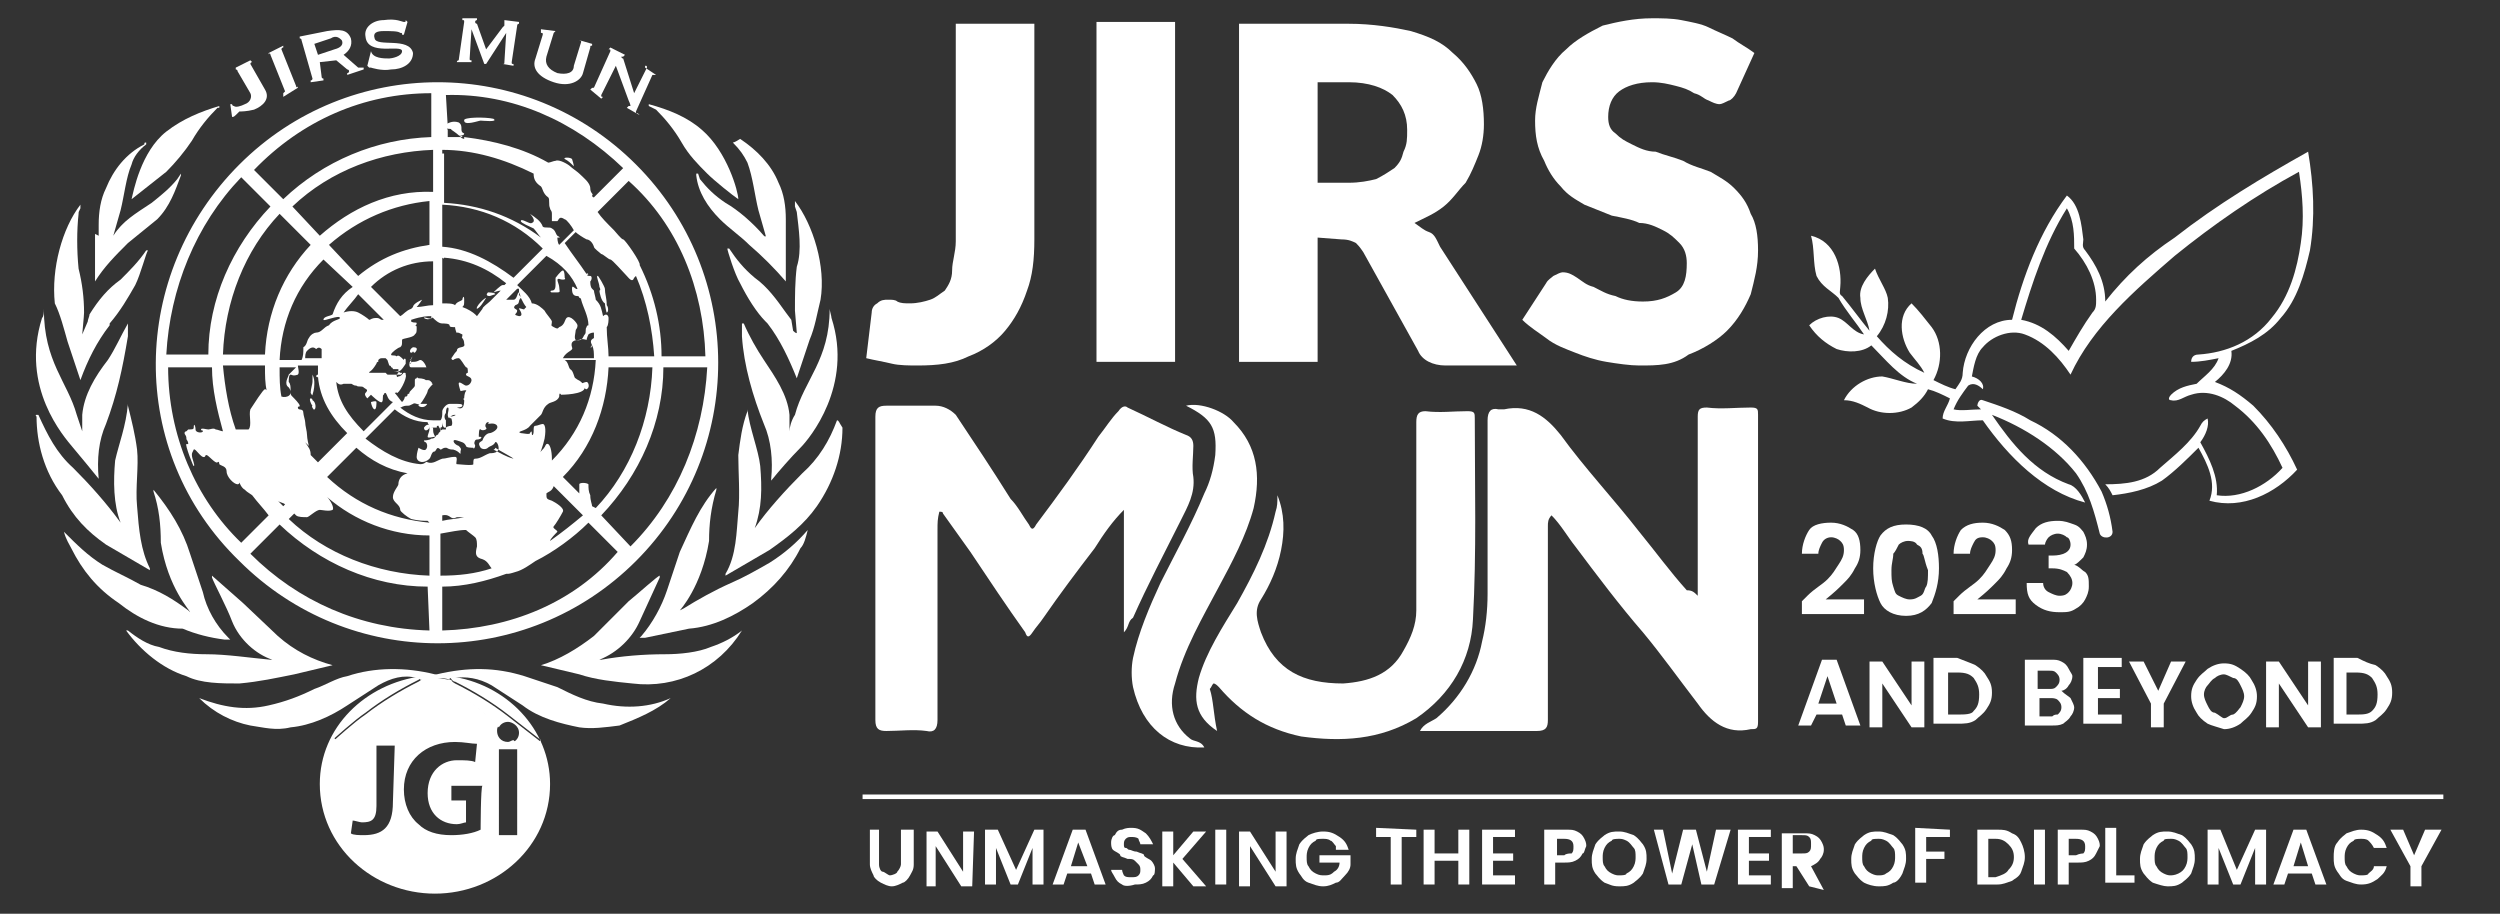 <?xml version="1.0" encoding="utf-8"?>
<!-- Generator: Adobe Illustrator 27.7.0, SVG Export Plug-In . SVG Version: 6.00 Build 0)  -->
<svg version="1.1" id="Layer_1" xmlns="http://www.w3.org/2000/svg" xmlns:xlink="http://www.w3.org/1999/xlink" x="0px" y="0px"
	 viewBox="0 0 136.8 50" style="enable-background:new 0 0 136.8 50;" xml:space="preserve">
<rect x="0" y="0" width="136.8" height="50" fill="#333333" stroke="none"/>
<style type="text/css">
	.st0{fill:none;}
	.st1{fill:#FFFFFF;}
	.st2{fill:none;stroke:#FFFFFF;stroke-width:0.25;stroke-miterlimit:10;}
</style>
<g>
	<g>
		<path class="st0" d="M29.8,13.5c-1.6-1.5-3.5-2.3-5.5-2.4v2.3c1.4,0.1,2.7,0.7,3.9,1.7L29.8,13.5z"/>
		<path class="st0" d="M28.3,15.8l-0.6,0.6c0.1,0,0.3,0,0.4,0c0.2,0.1,0.2-0.4,0.3-0.4c0,0,0,0,0,0.1c0-0.1,0-0.2,0-0.2
			C28.3,15.8,28.3,15.8,28.3,15.8z"/>
		<path class="st0" d="M29.6,25c0.3-0.4,0.2-0.4,0.3-0.4c0.2-0.1,0.3,0.4,0.3,0.8v0.1c1.5-1.6,2.3-3.5,2.4-5.5h-1.7
			c0.2,0.1,0.2,0.4,0.3,0.5c0.2,0.1,0.2,0.5,0.3,0.5c0.1,0,0.2,0.1,0.3,0.2c0,0,0-0.1,0-0.1s0.2-0.1,0.3-0.1s0.1,0.3,0,0.3
			c-0.1,0-0.2,0-0.2-0.1c0.1,0.1,0.1,0.2,0.1,0.2c0,0.4-1.2,0.4-1.3,0.4s-0.1-0.2-0.1,0.1c-0.1,0.3-0.4,0.2-0.6,0.4
			c-0.3,0.1-0.3,0.4-0.4,0.6c-0.1,0.2-0.4,0.4-0.6,0.6c-0.2,0.3-0.8,0.3-0.5,0.4c0.1,0,0.5,0.1,0.5,0c0,0,0.1-0.2,0.1,0
			c0,0.2,0.1,0.1,0.1-0.1c0-0.2,0-0.3,0.1-0.3c0.1,0,0.4-0.1,0.4-0.1s0.1,0.2,0.1,0.8c-0.1,0.4-0.2,0.8-0.5,1.2
			c0,0.1-0.1,0.1-0.1,0.1C29.5,25.3,29.6,25,29.6,25z"/>
		<path class="st0" d="M30.1,13.8l-1.6,1.6c0.3,0.3,0.7,0.6,0.8,1c0.2,0,0.6,0.2,0.7,0.4c0.1,0.1,0.4,0.5,0.4,0.6
			c-0.1,0.2-0.1,0.2,0.1,0.3c0.2,0.1,0.2,0.1,0.3,0c0.2-0.1,0.2-0.4,0.4-0.5c0.1-0.1,0.6,0.4,0.6,0.4c0,0.2-0.1,0.2-0.1,0.3
			s-0.1,0.4,0,0.5c0.4,0.1,0.4-0.2,0.5-0.3c0.1-0.1,0-0.3,0.1-0.4c0.1,0,0.1-0.1,0.1-0.1c-0.1-0.5-0.3-0.9-0.4-1.4
			c-0.1-0.1-0.1-0.1-0.1-0.1c-0.1-0.1,0-0.1-0.1-0.1c-0.2,0-0.3-0.1-0.3-0.4s0.2,0.1,0.3,0C31.3,15.1,30.8,14.5,30.1,13.8z
			 M30.8,14.8c0.1,0,0.1,0.3,0.1,0.4s0.1,0.1-0.1,0.1s-0.2-0.1-0.3,0c-0.1,0.1,0.1,0.3,0.1,0.4c0,0.2,0.1,0.3-0.1,0.3
			c-0.2,0-0.2,0-0.3,0c-0.1-0.1-0.1-0.1,0-0.1c0.2,0,0.2-0.1,0.2-0.4c0-0.2,0-0.2,0-0.3C30.4,15.1,30.6,14.8,30.8,14.8z"/>
		<path class="st0" d="M24.8,25.1c0.1,0-0.1,0.4,0.1,0.4s0.9,0.1,0.9,0c0-0.2,0-0.3,0.1-0.3c0.3,0,0.5-0.2,0.8-0.3
			c0.1-0.1,0.2-0.1,0.4-0.1c0.2-0.1,0-0.6-0.1-0.5c-0.1,0.2-0.2,0.2-0.4,0.3s-0.4,0.1-0.4,0c-0.2-0.2,0.1-0.2,0.1-0.4
			c0.1-0.2,0.3-0.4,0.4-0.4c0.1,0,0.4-0.2,0.4-0.4s-0.5-0.1-0.5-0.1s0.1-0.1,0-0.1s-0.1,0.2-0.1,0.3s-0.2,0.1-0.3,0.1
			S26.1,24,26.1,24c0.1,0.1,0.1,0,0.1,0.1c-0.2,0.1-0.2,0-0.3,0.1c-0.1,0.2-0.1,0.2,0,0.3s-0.1,0.2-0.1,0.1
			c-0.1-0.1-0.4-0.1-0.4-0.1c-0.1-0.2-0.2-0.2-0.5-0.3c-0.2-0.1-0.2,0.2,0.1,0.3c0.2,0.2,0.1,0.2,0.1,0.3c0,0.2,0-0.1-0.4-0.1
			c-0.2-0.1-0.2-0.1-0.4-0.1c-0.2,0-0.2,0.1-0.3,0.1c-0.2-0.2-0.2,0.1-0.3,0.1c-0.2,0.1-0.2,0.4-0.3,0.4c-0.2,0.2-0.7,0.2-0.7-0.1
			c0.1-0.2,0.1-0.5,0.1-0.5s0.4,0.1,0.4,0.1s0.1-0.3,0-0.4c-0.1,0-0.1,0-0.1-0.1c0-0.1,0.3-0.1,0.4-0.1c0.1,0,0.2-0.1,0.3-0.2
			c-0.1,0.1-0.4,0.1-0.4,0c0-0.1,0.1-0.2,0.1-0.4c0-0.2-0.1-0.3-0.1-0.4c-0.7,0-1.3-0.2-1.8-0.7L20.1,24c0.9,0.7,1.9,1.2,3,1.4
			c0.2-0.1,0.3-0.2,0.4-0.1c0.2,0.1,0.5-0.1,0.7-0.1C24.3,25.2,24.5,25.1,24.8,25.1z M23.5,23.4c-0.1,0.2-0.3,0.2-0.3,0
			C23.4,23.1,23.5,23.3,23.5,23.4z"/>
		<path class="st0" d="M31.9,28.2l-1.6-1.6c-0.1,0.2-0.3,0.3-0.4,0.4c0,0.3,0,0.4,0.3,0.4c0.2,0.1,0.7,0.3,0.6,0.6
			c-0.1,0.2-0.4,0.7-0.5,0.8c-0.1,0.2,0.2,0.2,0.2,0.3c-0.1,0.1-0.4,0.4-0.4,0.5C30.8,29.1,31.3,28.7,31.9,28.2z"/>
		<path class="st0" d="M32.4,18.2c-0.2,0.1-0.2,0.1-0.3,0.1S32,18.6,32,18.6c0,0-0.2-0.1-0.4,0c-0.3,0.1-0.5,0.1-0.4,0.4
			c0.1,0.2-0.3,0.1-0.5,0.6h1.7c0-0.3,0-0.5-0.1-0.8c0,0.1,0,0.1,0,0.1c-0.1,0.3-0.1,0.1-0.1,0c0-0.1,0-0.2,0.1-0.4
			C32.4,18.3,32.4,18.3,32.4,18.2z"/>
		<path class="st0" d="M32.1,26.5c0.1,0.2,0.1,0.4,0.1,0.6c0.1,0.2,0.1,0.4,0.1,0.6l0.2,0.1c1.9-2.1,3-4.9,3.1-7.7h-2.4
			c-0.1,2.2-0.9,4.4-2.5,6l0.9,0.9c0-0.1,0-0.4,0-0.5C31.7,26.4,32.1,26.4,32.1,26.5z"/>
		<path class="st0" d="M34.7,15.1c-0.1,0.1-0.1,0-0.1,0.1c-0.1,0.2-0.4-0.1-0.4-0.1c-0.2-0.2-0.7-0.9-0.9-0.9
			c-0.1,0-0.4-0.3-0.5-0.3c-0.1-0.1-0.4-0.2-0.4-0.4c-0.1-0.3-0.2-0.4-0.4-0.4c-0.2-0.1-0.4-0.2-0.6-0.4l-0.6,0.6
			c0.4,0.6,0.8,1.1,1.2,1.7c0,0,0-0.1,0.1,0c0.1,0.1-0.2,0.1,0.1,0.1c0.1,0,0.1,0.2,0,0.3c0.1,0.1,0.1,0.3,0.1,0.4
			c0.1,0.1,0.1,0.1,0.1,0.1c0,0.1,0.1,0.4,0.1,0.5c0.2,0.3,0.3,0.5,0.4,0.9c0.2-0.2,0.3-0.1,0.3,0.1s0,0.4-0.1,0.5
			c0.1,0.6,0.1,1.1,0.1,1.6h2.4C35.6,18.1,35.2,16.5,34.7,15.1z M33.2,17.1c-0.1,0.1-0.1-0.4-0.1-0.5c-0.2-0.1-0.3-0.6-0.3-0.7
			c0-0.1,0.1,0,0-0.2c-0.1-0.1-0.2-0.6-0.1-0.6c0.1-0.1,0.4,0.6,0.4,0.7c0.1,0.3,0.1,0.6,0.1,0.9C33.3,16.8,33.3,17.1,33.2,17.1z"/>
		<path class="st0" d="M27.2,24.8c0,0.1-0.1,0.1-0.1,0.1c0.4,0.2,0.7,0.4,1.1,0.5c0.2,0,0.6,0,0.7,0c0.2,0,0.2,0,0.3,0
			c-0.1,0-0.1-0.1-0.2-0.1c-0.3-0.1-0.5-0.1-0.8-0.1C28,25,27.4,24.7,27.2,24.8z"/>
		<path class="st0" d="M25,6.7c0.3,0.1,0,0.4,0.3,0.6c0,0,0,0,0,0.1C27,7.6,28.5,8,30,8.8c0.1,0,0.4-0.1,0.4-0.1
			C30.6,8.7,31.1,9,31.2,9c0.1,0.1,0.4,0.3,0.5,0.4c0.2,0.2,0.5,0.4,0.6,0.8s0.2,0.4,0.1,0.4c-0.1,0.1,0,0.1,0.1,0.1l1.6-1.6
			c-2.6-2.6-6.1-4-9.8-4.1l0.1,1.7C24.6,6.7,24.7,6.7,25,6.7z M31.3,8.7c0.1,0.2,0.1,0.4,0.1,0.4c-0.2-0.1-0.3-0.3-0.5-0.4
			C30.8,8.7,31.2,8.6,31.3,8.7z M27,6.5c0.3,0.2-0.6,0.1-0.7,0.1c-0.1,0-0.9,0.3-0.9,0C25.3,6.4,26.6,6.4,27,6.5z"/>
		<path class="st0" d="M33.6,12.6c0.1,0.1,0.4,0.4,0.5,0.5s1.1,1.3,0.9,1.4c0.7,1.6,1.2,3.3,1.2,5h2.4c-0.1-3.7-1.5-7.2-4.2-9.6
			l-1.7,1.7C32.9,11.9,33.2,12.2,33.6,12.6z"/>
		<path class="st0" d="M24.4,7l0,0.4c0.2,0,0.5,0,0.7,0c-0.2-0.1-0.4-0.3-0.4-0.3C24.7,7,24.5,7,24.4,7z"/>
		<path class="st0" d="M24.1,23.6c0-0.2-0.1-0.2-0.1-0.3c0,0,0,0,0,0c-0.1,0-0.2,0-0.2,0h-0.1c0.1,0.1,0.1,0.1,0.1,0.1
			c0.1,0.2,0.1,0.3,0.1,0.4c0,0,0-0.1,0.1-0.1C24,23.7,24.1,23.6,24.1,23.6z"/>
		<path class="st0" d="M24.3,10.9c1.9,0.1,3.8,0.7,5.3,1.9c-0.1-0.1-0.4-0.4-0.4-0.5c-0.2-0.1-0.7-0.4-0.7-0.4
			c0-0.2,0.5,0.2,0.6,0.1c0.2-0.1-0.1-0.5-0.1-0.5c0.3,0.2,0.6,0.4,0.7,0.7c0.1,0.1,0.4,0.1,0.5,0.1c0.2,0.1,0.2,0.4,0.3,0.4
			c0,0.1,0.2,0.1,0.1,0.1c-0.1,0-0.1,0-0.1,0s0,0.2,0.1,0.4l0.8-0.8c-0.1-0.2-0.4-0.6-0.5-0.6c-0.2-0.2-0.3,0.1-0.4,0.1
			c-0.2,0-0.3,0-0.3,0c0-0.2,0-0.2,0-0.4S30,11.3,30,11.3c-0.1-0.2,0-0.5-0.1-0.6c-0.2-0.2-0.3-0.4-0.4-0.6
			c-0.2-0.2-0.4-0.4-0.4-0.7c-1.6-0.8-3.3-1.3-5-1.3v0.2h0.1V10.9z"/>
		<path class="st0" d="M26.4,30.6c-0.4-0.1-0.4-0.3-0.3-0.7c0.1-0.2,0-0.4-0.1-0.5c-0.1-0.1-0.4-0.4-0.5-0.4
			c-0.4,0.1-0.8,0.1-1.4,0.2v2.3c1-0.1,1.9-0.1,2.8-0.4C26.8,30.9,26.7,30.6,26.4,30.6z"/>
		<path class="st0" d="M32.9,28.3l1.6,1.7c2.6-2.6,4-6.1,4.2-9.8h-2.4C36.2,23.2,35,26,32.9,28.3z"/>
		<path class="st0" d="M24.2,28.2v0.3c0.4-0.1,0.7-0.1,1.2-0.2c-0.1-0.1-0.3-0.1-0.4-0.1C24.7,28.5,24.7,28.1,24.2,28.2z"/>
		<path class="st0" d="M29.4,30.7c-0.3,0.2-0.7,0.4-1.1,0.6c-0.1,0.1-0.3,0.1-0.4,0.1h-0.1c-1.1,0.4-2.4,0.7-3.5,0.7v2.4
			c3.7-0.1,7.2-1.5,9.7-4.2l-1.6-1.6C31.4,29.4,30.4,30.2,29.4,30.7z"/>
		<path class="st0" d="M28.3,16.6c-0.2,0.2,0.1,0.2,0.1,0.3c0,0.2-0.3,0.2,0.1,0.3c0.3,0.1,0-0.4,0-0.4c0-0.1,0.3,0.1,0.3,0l0.1-0.1
			c-0.1-0.1-0.2-0.3-0.3-0.5c0,0,0,0,0,0C28.3,16.5,28.5,16.6,28.3,16.6z"/>
		<path class="st0" d="M16.2,20.1h-0.9c0,0.6,0.1,1.1,0.1,1.6c0.2,0.1,0.7-0.1,0.4-0.5c-0.2-0.2,0.1-0.6,0.1-0.7
			C15.9,20.4,16.1,20.2,16.2,20.1z"/>
		<path class="st0" d="M19.7,17.1c0.2,0.1,0.4,0.3,0.6,0.4c0.1,0,0.1-0.1,0.4-0.1c0.2,0,0.2,0.1,0.3,0.1c0.1,0,0.1,0,0.1,0l-1.4-1.4
			c-0.2,0.2-0.6,0.7-0.8,1c0.1,0,0.1,0,0.1,0C19.1,17,19.4,17,19.7,17.1z"/>
		<path class="st0" d="M17.6,19.1c-0.1-0.1-0.2-0.1-0.3,0c-0.2-0.2-0.4,0-0.5,0.1c-0.1,0.1-0.1,0.3-0.1,0.4h0.9
			C17.6,19.4,17.6,19.2,17.6,19.1z"/>
		<path class="st0" d="M21.2,22c-0.2-0.1-0.3-0.4-0.4-0.5c-0.1,0-0.1,0.1-0.1,0.1c-0.1,0.1,0,0.3-0.1,0.4c-0.1,0.1-0.5-0.4-0.6-0.4
			s-0.1,0.1-0.1,0.1c0,0.1-0.1,0.1-0.1,0.1s-0.2-0.2-0.1-0.3c0.2-0.2,0-0.2-0.1-0.3s-0.3,0-0.4-0.1c-0.2-0.1-0.2-0.1-0.3-0.1
			s-0.3,0-0.4,0c-0.2,0.1-0.2,0-0.3-0.1l-0.1-0.1c0.1,0.9,0.6,1.8,1.3,2.6L21.2,22z M20.6,22c0,0.1,0,0.4-0.1,0.4s-0.2-0.3-0.2-0.4
			C20.2,22,20.6,22,20.6,22z"/>
		<path class="st0" d="M15.5,27.7l0.1-0.1c-0.1-0.1-0.3-0.1-0.4-0.2C15.3,27.6,15.4,27.6,15.5,27.7z"/>
		<path class="st0" d="M17.1,25c0.1,0.1,0.3,0.4,0.4,0.4l1.6-1.6c-0.9-0.9-1.4-1.9-1.6-3.1c0,0.1-0.1,0-0.1,0c0-0.1,0-0.1,0.1-0.1
			c0-0.1,0-0.4,0-0.5h-1.1c0,0.1,0.1,0.4,0,0.5c-0.2,0.1-0.3,0-0.4,0c-0.1,0-0.1,0.3-0.1,0.4c0.1,0.1,0.1,0.2,0.1,0.4
			c0,0.2-0.1,0.3,0.1,0.4c0.1,0.1,0.4,0.4,0.4,0.5s-0.1,0-0.1,0.1c0,0.2,0.3,0,0.3,0.3c0,0.1,0.1,0.4,0.1,0.5
			c0.1,0.2,0.1,0.5,0.1,0.7c0,0.2,0.1,0.6,0.1,0.7l-0.2-0.2C17,24.6,17.1,24.7,17.1,25z M17.1,22.2c-0.1-0.1-0.1-0.4-0.1-0.4
			s0.1,0.1,0.1,0.1s0-0.1,0.1,0c0.1,0.1,0.1,0.4,0.1,0.5C17.3,22.5,17.1,22.2,17.1,22.2z M17.1,20.6c0.1,0,0.1,0.2,0.1,0.4
			c0,0.2,0,0.4-0.1,0.7c-0.1,0.1-0.1-0.1-0.1-0.1c0-0.1,0.1-0.4,0.1-0.6C17.1,20.6,17,20.6,17.1,20.6z"/>
		<path class="st0" d="M13.8,27.2c-0.2-0.2-0.3-0.2-0.4-0.3c-0.2-0.1-0.2-0.4-0.3-0.4s0,0.1-0.1,0.1c-0.1,0-0.5-0.4-0.6-0.7
			s-0.4-0.3-0.4-0.4c0,0-0.1-0.1-0.1-0.1c-0.1,0.1-0.5-0.4-0.6-0.4s0,0.1-0.1,0.1c-0.1,0.1-0.4-0.6-0.6-0.4
			c-0.1,0.2-0.1,0.2-0.1,0.3c0,0.1,0.1,0.6,0.1,0.6c-0.1,0.1-0.5-1.2-0.4-1.2c0.1,0,0,0,0.1,0c0.1-0.2-0.1-0.2-0.1-0.3
			c-0.1-0.2-0.1-0.2-0.1-0.3c0-0.1,0.1-0.1,0.1-0.1s0.1-0.1,0.1-0.1c0.2,0,0.3,0,0.3-0.1c0.1-0.3,0.1-0.1,0.1,0.1s0.4,0.1,0.4,0.1
			s-0.1,0-0.1-0.1s0.2,0,0.4,0c0.1,0,0.2-0.1,0.4,0c0.1,0.1,0.3,0.1,0.4,0.1c-0.2-1.1-0.6-2.3-0.6-3.5H9.2c0,3.7,1.4,7.2,4,9.7
			l1.5-1.5C14.4,27.9,14.2,27.6,13.8,27.2z"/>
		<path class="st0" d="M23.7,16.6v-2.4c-1.3,0.1-2.5,0.6-3.4,1.4l1.6,1.6c0.1-0.1,0.2-0.4,0.6-0.4l0.1-0.1c0.1-0.2,0.6-0.4,0.6-0.4
			s-0.2,0.2-0.3,0.4C23.1,16.6,23.4,16.6,23.7,16.6z"/>
		<path class="st0" d="M21.4,20.4c0,0,0.1,0,0.1,0l0.1-0.1c0-0.1,0-0.1,0-0.1c0-0.1,0-0.1,0-0.1s0,0-0.1,0s-0.1,0-0.1,0
			c-0.1,0-0.1,0-0.1,0c-0.1,0-0.1-0.1-0.1-0.1c0-0.1-0.1-0.1-0.1-0.1l-0.1-0.3l-0.1-0.1h-0.1c-0.2,0-0.2,0-0.3,0.1v0.1
			c-0.1,0.1-0.1,0.1-0.1,0.1c-0.2,0.5-0.4,0.4-0.4,0.5c0,0,0,0,0.1,0h0.6h0.1h0.1h0.1l0.1,0.1c0.1,0.1,0.1,0.1,0.1,0.1v-0.2H21.4z"
			/>
		<path class="st0" d="M12.8,23.6c0.2,0,0.4,0,0.7,0c0.2-0.2,0-0.8,0.1-1.1c0.2-0.3,0.7-1.1,0.8-1.1c0.1,0,0.1,0.1,0.1,0.1
			c-0.1-0.4-0.1-0.9-0.1-1.3h-2.4C12.2,21.2,12.3,22.5,12.8,23.6z"/>
		<path class="st0" d="M19.6,15.1c1.2-1,2.5-1.5,3.9-1.7V11c-2.1,0.1-4,0.9-5.5,2.4L19.6,15.1z"/>
		<path class="st0" d="M15.3,28.8l-1.6,1.6c2.6,2.5,6.1,4,9.8,4.1v-2.3C20.4,32.1,17.5,30.9,15.3,28.8z"/>
		<path class="st0" d="M23.4,29.2c-2.1,0-4.1-0.7-5.6-2.1c0,0,0,0,0,0c0.2,0.2,0.4,0.6,0.3,0.7c-0.2,0.1-0.6,0-0.7,0
			c-0.2,0-0.6,0.4-0.7,0.4c-0.2,0-0.4,0-0.6-0.1c-0.1,0-0.1-0.1-0.1-0.1l-0.3,0.3c2.1,1.9,4.9,3,7.7,3.1v-0.1h-0.1V29.2z"/>
		<path class="st0" d="M24.7,22.9c0-0.1-0.1-0.1-0.1-0.1c0.2-0.1,0.4-0.1,0.3-0.1c-0.2-0.1-0.2,0.1-0.3,0.1
			c-0.1,0.2-0.1-0.1-0.1-0.1s0.1-0.4,0-0.4s-0.1,0.3-0.1,0.3c-0.1,0.1-0.1,0.3,0,0.4c0,0,0,0.3,0,0.4c0.1,0,0.2-0.1,0.3-0.1
			C24.7,23.2,24.7,22.9,24.7,22.9z"/>
		<path class="st0" d="M22.5,28.3c-0.2-0.1-0.6-0.4-0.6-0.5c0-0.2-0.4-0.4-0.4-0.7c0-0.2,0.3-0.6,0.3-0.7c0-0.1,0.1-0.4,0.5-0.6
			c-1.1-0.2-2-0.7-2.8-1.4l-1.6,1.6c1.6,1.5,3.5,2.3,5.5,2.4l-0.1-0.1C23.2,28.4,22.9,28.4,22.5,28.3z"/>
		<path class="st0" d="M15.3,19.6h1.2c0.1-0.2,0.1-0.4,0.1-0.7c0.2-0.1,0.2-0.4,0.3-0.5c0.1-0.2,0.2-0.3,0.4-0.3
			c0.3,0,0.4-0.3,0.7-0.4c0.2-0.2,0.6-0.3,0.6-0.4c0-0.2-0.9,0.2-0.9,0.1c0-0.2,0.4-0.2,0.5-0.3c0,0,0,0,0,0c0,0,0,0,0,0
			c0.2-0.6,0.6-1.1,1.1-1.5l-1.6-1.6C16.1,15.6,15.3,17.6,15.3,19.6z"/>
		<path class="st0" d="M24.2,23.4C24.2,23.4,24.3,23.4,24.2,23.4c0-0.1,0-0.3,0-0.3c0,0.1,0,0.1,0,0.1v0.1c0,0.1-0.1,0.1-0.1,0.1
			c0,0,0,0,0,0C24.2,23.3,24.2,23.4,24.2,23.4C24.1,23.4,24.2,23.5,24.2,23.4z"/>
		<path class="st0" d="M12.2,19.4h2.3c0.1-2.2,0.9-4.4,2.5-6l-1.7-1.7C13.4,13.7,12.3,16.5,12.2,19.4z"/>
		<path class="st0" d="M24.7,43.8h0.8V45c-0.1,0-0.3,0.1-0.5,0.1c-0.9,0-1.6-0.6-1.6-1.7c0-1.2,0.8-1.8,1.6-1.8c0.4,0,0.8,0.1,1,0.1
			l0.1-0.8c-0.3-0.1-0.7-0.1-1.2-0.1c-1.6,0-2.8,0.9-2.8,2.6c0,0.8,0.3,1.4,0.8,1.9c0.4,0.4,1,0.6,1.8,0.6c0.6,0,1.2-0.1,1.6-0.3
			c0,0.1,0-2.4,0-2.4h-1.7V43.8z"/>
		<path class="st0" d="M20.6,44.1c0,0.8-0.3,0.9-0.8,0.9c-0.1,0-0.4-0.1-0.5-0.1l-0.1,0.7c0.1,0.1,0.4,0.1,0.7,0.1
			c1,0,1.6-0.4,1.6-1.8v-3.1h0.1v-0.1h-1V44.1z"/>
		<path class="st0" d="M27.8,40.6c0.1,0,0.2,0,0.3-0.1l-0.2-0.2c-0.2-0.2-0.3-0.3-0.5-0.5c-0.1,0.1-0.1,0.2-0.1,0.3
			C27.2,40.3,27.4,40.6,27.8,40.6z"/>
		<path class="st0" d="M21.9,20.6c0.1,0,0.1,0,0.2-0.1C21.9,20.5,21.8,20.5,21.9,20.6C21.8,20.5,21.7,20.6,21.9,20.6z"/>
		<path class="st0" d="M11.4,19.5c0.1-3,1.3-5.9,3.4-8.1l-1.6-1.6c-2.5,2.6-3.9,6-4.2,9.8H11.4z"/>
		<rect x="27.3" y="41" class="st0" width="1" height="4.7"/>
		<path class="st0" d="M23.9,17.3c0,0,0-0.1,0-0.1c-0.2,0-0.5,0-1.1,0.2c0,0.1,0,0.1,0,0.1c0.2,0.1,0.3,0,0.3,0.1s-0.1,0-0.1,0.1
			s0.1,0,0.1,0.1c0,0.2-0.1,0.3-0.1,0.4c-0.1,0.2-0.7,0.2-0.7,0.3c0,0.2-0.1,0.3-0.1,0.4c-0.1,0.1-0.5,0.4-0.5,0.4
			c0,0.1,0.2,0,0.3,0.1c0.1-0.1,0.1,0,0.4,0.2c0,0,0.1,0,0.1,0c0-0.1,0.1-0.2,0.1-0.2c0,0.1,0,0.2-0.1,0.2c0,0,0,0,0,0.1
			c0,0,0.1,0,0.1,0c0.2,0,0.2-0.1,0.4-0.1c0.2,0,0.4,0.5,0.3,0.4l-0.8-0.1c0,0-0.1-0.1-0.1-0.2c0,0,0,0,0,0c-0.1,0-0.3,0.4-0.4,0.4
			c-0.2,0-0.3-0.1-0.3,0s0.4,0.1,0.4,0.1c0,0,0.1,0,0.1,0c0,0,0,0,0.1,0.1c0.1,0.2-0.4,1.1-0.5,1c0-0.1-0.1,0-0.1,0
			c0.1,0.1,0.3,0.4,0.4,0.5c0.2-0.2,0.2-0.4,0.3-0.4s0.1-0.1,0.1-0.1c0.1-0.1,0.1,0.1,0.1-0.1c0-0.1,0.3-0.3,0.3-0.4
			c0-0.2,0-0.2,0-0.3s0.1-0.1,0.1-0.1c0-0.1,0.1,0,0.1,0s0.3,0,0.4,0.1c0.2,0,0.2-0.1,0.3,0.1c0.1,0.1,0,0.1,0,0.1h0.1
			c0,0-0.3,0.3-0.3,0.4c0.1,0.1-0.3,0.6-0.4,0.7c-0.1,0.1-0.4-0.1-0.4,0c-0.2,0.1-0.2,0.1-0.3,0.1c-0.2,0-0.3,0.1-0.4,0.1
			c0.5,0.4,1.1,0.7,1.8,0.7c0.1,0,0.3,0,0.4,0c0.1-0.1,0.1-0.3,0.1-0.4c0-0.1,0-0.1,0-0.1c0-0.1,0.2-0.4,0.4-0.4c0.2,0,0.2,0,0.3,0
			c0.3-0.1,0.4-0.1,0.4,0.1c0,0.1-0.3,0.1-0.3,0.1s0.2,0.1,0.3,0s0.1-0.3,0.1-0.4c-0.1-0.1-0.1-0.1,0-0.1s0.1-0.3,0.1-0.4
			c0.1-0.1-0.2,0-0.3,0S25,20.9,25,20.9c0-0.2,0.3,0.1,0.4,0.1c0.2,0,0.3-0.2,0.3-0.3c0-0.2-0.3-0.2-0.3-0.3s0.1-0.1,0.1-0.1
			c0-0.2,0-0.3-0.1-0.3c-0.1-0.1-0.3-0.5-0.4-0.5c-0.2,0-0.3,0.1-0.3,0.1c-0.1,0-0.1-0.1-0.1-0.1c0.2-0.2,0.2-0.3,0.3-0.4
			c0.1-0.2,0.5-0.1,0.4-0.4c-0.1-0.3-0.2-0.3-0.1-0.4c0-0.1,0-0.1,0-0.1c-0.2-0.1-0.2-0.1-0.3-0.1c-0.1,0.1-0.1-0.2-0.1-0.3
			c-0.2-0.1-0.3-0.1-0.3-0.1c0-0.1-0.3-0.1-0.4-0.1c-0.2,0-0.4-0.2-0.5-0.3c0-0.1-0.2,0.2-0.1-0.1C23.5,17.1,23.9,17.3,23.9,17.3z
			 M22.7,19.3C22.6,19.3,22.6,19.2,22.7,19.3c-0.1-0.1-0.1,0-0.2,0s-0.1-0.2,0.1-0.3C23,19,22.7,19.3,22.7,19.3z M23.3,22.2
			c-0.1,0.1-0.3,0.1-0.4,0c0-0.1,0-0.1,0-0.1s0.1-0.1,0.1,0c0.2,0,0.2,0,0.3,0S23.4,22.2,23.3,22.2z"/>
		<path class="st0" d="M23.6,7.4V5.1c-3.7,0.1-7.2,1.5-9.7,4.2l1.6,1.6C17.7,8.7,20.6,7.5,23.6,7.4z"/>
		<path class="st0" d="M17.5,12.9c1.6-1.5,3.8-2.4,6.2-2.4V8.2c-2.8,0.1-5.6,1.1-7.7,3.1L17.5,12.9z"/>
		<path class="st0" d="M25,16.8c0.1-0.2,0.3-0.2,0.4-0.3c0.1-0.1,0.1-0.3,0.1,0c0,0.2-0.1,0.3-0.1,0.4c0.2,0.1,0.6,0.2,0.7,0.4
			l0.1,0.1l0.3-0.4c0-0.1,0.3-0.3,0.4-0.4l0.6-0.6C27.3,15.9,27.1,16,27,16s0.4-0.4,0.5-0.4h0.1l0.1-0.1c-0.9-0.9-2.1-1.3-3.4-1.4
			v2.5C24.5,16.7,24.9,16.7,25,16.8z M26.7,16c0-0.1,0.4,0,0.4,0.1s-0.3,0.1-0.4,0.1C26.6,16.2,26.6,16.1,26.7,16z M26.6,16.3
			c-0.2,0.3-0.3,0.5-0.5,0.6C26,16.8,26.5,16.3,26.6,16.3z"/>
		<path class="st1" d="M42.1,30.8c-0.7,0.4-1.4,0.8-2.1,1.1c-0.9,0.4-1.8,0.9-2.6,1.4l-0.2,0.1c0,0,1.2-1.3,1.6-3.8
			c0-0.9,0.1-1.8,0.4-2.8c0,0,0,0,0-0.1c-0.9,1-1.4,2.2-2,3.5l-0.7,2.1c-0.3,0.9-0.8,1.8-1.4,2.5l-0.1,0.1c0.1,0,0.1,0,0.3,0
			l2.4-0.5c1.3-0.1,2.5-0.7,3.5-1.4c1.1-0.8,2-1.8,2.6-3c0.2-0.2,0.3-0.6,0.4-1C43.6,29.7,42.9,30.3,42.1,30.8z"/>
		<path class="st1" d="M10.9,38.1C10.9,38.1,10.9,38.1,10.9,38.1C10.9,38.1,10.9,38.1,10.9,38.1L10.9,38.1z"/>
		<path class="st1" d="M45.8,23c-0.4,1.1-1,2.1-1.9,2.9c-0.9,0.9-1.9,2-2.6,3c0,0,0,0,0,0c0,0,0,0,0,0c0.4-1.1,0.4-2.2,0.3-3.4
			c-0.1-0.9-0.6-2.1-0.7-3.1v0.1c-0.3,0.8-0.4,1.6-0.5,2.4c0,0.9,0.1,2.2,0,3.1c-0.1,1.1-0.1,2.4-0.7,3.4c0,0,0,0,0,0.1l2.4-1.4
			c1-0.7,1.9-1.4,2.6-2.4c0.9-1.3,1.4-2.8,1.4-4.3C45.9,23.1,45.9,23,45.8,23z"/>
		<path class="st1" d="M36.8,38L36.8,38C36.8,38.1,36.8,38,36.8,38C36.9,38,36.9,38,36.8,38z"/>
		<path class="st1" d="M36.4,35.8c-1.2,0-2.4,0.1-3.5,0.3c-0.1,0-0.1,0-0.1,0c1-0.4,1.8-1.2,2.2-2.1l1.1-2.4c0,0,0,0,0-0.1
			c-0.1,0-1.2,1-1.7,1.4l-1.9,1.9c-0.9,0.7-1.9,1.3-2.9,1.6l2.1,0.5c0.9,0.3,1.9,0.4,2.9,0.5c2.4,0.3,4.7-0.8,6-2.9
			c-0.5,0.4-1.1,0.7-1.7,0.9C38.2,35.7,37.2,35.8,36.4,35.8z"/>
		<path class="st1" d="M33,38.5c-0.9-0.1-1.7-0.5-2.5-0.9L28.7,37c-1.6-0.5-3.1-0.5-4.8-0.1h-0.1c-1.6-0.4-3.3-0.4-4.8,0.1
			c-0.6,0.1-1.2,0.5-1.8,0.7c-0.8,0.4-1.6,0.7-2.5,0.9c-1.3,0.3-2.5,0.1-3.8-0.4c0.8,0.8,1.8,1.3,2.8,1.5c0.7,0.1,1.4,0.3,2.2,0.1
			c1.1-0.1,2.2-0.6,3.1-1.2l1.7-1.1c0.7-0.4,1.4-0.6,2.1-0.4c0.2,0,0.2,0.1,0.2,0.1c0.3,0,0.5-0.1,0.8-0.1c0.3,0,0.6,0,0.8,0.1
			c0-0.1,0-0.1,0.2-0.1c0.7-0.1,1.4,0,2.1,0.4l1.7,1.1c0.9,0.7,2.1,1,3.1,1.2c0.7,0.1,1.4,0,2.2-0.1c1-0.4,2-0.8,2.8-1.5
			C35.6,38.7,34.3,38.8,33,38.5z"/>
		<path class="st1" d="M36.8,38.1L36.8,38.1C36.8,38.1,36.8,38.1,36.8,38.1C36.8,38.1,36.8,38.1,36.8,38.1z"/>
		<path class="st1" d="M5.8,29.8l2.4,1.4c0,0,0,0,0-0.1c-0.5-1-0.6-2.1-0.7-3.4c-0.1-1,0.1-2.2,0-3.1c-0.1-0.8-0.3-1.6-0.5-2.4v-0.1
			c-0.1,1.2-0.5,2.2-0.7,3.1c-0.1,1.1-0.1,2.4,0.3,3.4c0,0,0,0,0,0c0,0,0,0,0,0c-0.8-1.1-1.7-2.1-2.6-3c-0.9-0.8-1.4-1.8-1.9-2.9
			c0,0,0,0-0.1,0s0,0.1,0,0.1c0,1.4,0.4,3,1.4,4.3C4,28.3,4.8,29.1,5.8,29.8z"/>
		<path class="st1" d="M16.1,36.9l2.1-0.5c-1.1-0.3-2.1-0.8-3-1.6l-1.9-1.8l-1.7-1.5v0.1c0.1,0.3,0.8,1.6,1.1,2.4
			c0.4,1,1.3,1.8,2.2,2.1c0,0,0,0-0.1,0c-1.1-0.1-2.4-0.3-3.5-0.3c-0.9,0-1.8-0.1-2.6-0.4c-0.6-0.1-1.2-0.5-1.7-0.9c0,0,0,0-0.1,0
			c0.8,1.1,2,2.1,3.3,2.5c0.8,0.4,1.9,0.4,2.9,0.4C14.2,37.3,15.1,37.1,16.1,36.9z"/>
		<path class="st1" d="M26.6,16.3c-0.1,0-0.6,0.5-0.5,0.6C26.3,16.8,26.4,16.6,26.6,16.3z"/>
		<path class="st1" d="M3.7,18.7l0.7,2.1c0.4-1.1,0.9-2.1,1.6-3L6,17.7c0.6-0.7,1-1.4,1.4-2.1C7.7,15,8,13.8,8.1,13.7c0,0,0,0-0.1,0
			c-0.4,0.6-0.9,1.1-1.4,1.6c-0.7,0.5-1.2,1.1-1.7,1.9c0,0.1-0.1,0.3-0.1,0.4l-0.3,0.7c0,0,0,0,0,0c0,0,0,0,0,0c0-0.1,0.1-1,0.1-1.2
			c0-0.8-0.1-1.6-0.3-2.4c-0.1-1-0.1-2.1,0-3c0-0.1,0-0.1,0.1-0.3c0,0,0-0.1,0-0.1s0,0,0-0.1c-1,1.3-1.6,3.5-1.4,5.4
			C3.3,17.2,3.5,18,3.7,18.7z"/>
		<path class="st1" d="M5.4,26.2C5.4,26.2,5.4,26.2,5.4,26.2c-0.1-1.1,0-2.1,0.4-3c0.6-1.6,0.9-3,1.2-4.8c0-0.1,0-0.6,0-0.7
			c-0.4,0.7-0.7,1.4-1.1,2c-0.7,0.9-1.3,1.9-1.4,3c0,0.4,0,0.7,0,0.9l-0.3-0.9c-0.5-1.8-1.8-2.9-1.8-5.8c0,0.2,0,0.4-0.1,0.5
			c-1.2,3.8,1.2,6.5,1.7,7.1S5,25.7,5.4,26.2z"/>
		<path class="st1" d="M43.2,23.6C43.2,23.6,43.2,23.6,43.2,23.6C43.2,23.6,43.2,23.6,43.2,23.6c0-0.4,0-0.7,0-0.9
			c-0.1-1.1-0.8-2.1-1.4-3c-0.4-0.6-0.8-1.3-1.1-2c0,0,0,0-0.1,0c0,0.1,0,0.4,0,0.7c0.1,1.6,0.6,3.3,1.2,4.8c0.4,0.9,0.5,2,0.4,3
			c0,0.1,0,0.1,0,0.1c0.4-0.5,1.1-1.3,1.6-1.8s2.9-3.4,1.7-7.1c0-0.1-0.1-0.4-0.1-0.5c0,2.8-1.4,3.9-1.9,5.8
			C43.3,23,43.2,23.4,43.2,23.6z"/>
		<path class="st1" d="M27.1,16.1c0-0.1-0.4-0.1-0.4-0.1c-0.1,0.1-0.1,0.2,0.1,0.2C26.8,16.2,27.1,16.1,27.1,16.1z"/>
		<path class="st1" d="M37.3,7.8c0.4,0.7,0.9,1.2,1.4,1.7c0.4,0.4,1.4,1.2,1.7,1.4c0-0.4-0.6-2.6-2-3.8c-0.8-0.7-1.8-1.1-2.9-1.4
			c0,0,0,0,0,0.1L35.9,6C36.4,6.5,36.9,7.1,37.3,7.8z"/>
		<path class="st1" d="M41.3,15.2c-0.6-0.5-1-1-1.4-1.6c0,0,0,0-0.1,0c0,0.1,0.4,1.4,0.7,1.9c0.4,0.8,0.9,1.6,1.4,2.1l0.1,0.1
			c0.7,0.9,1.2,2,1.6,3l0.7-2.1c0.3-0.7,0.4-1.4,0.6-2.2c0.3-1.8-0.4-4.1-1.4-5.4c0,0,0,0,0,0.1v0.2l0.1,0.3c0.1,0.9,0.3,2.1,0,3
			c-0.1,0.8-0.1,1.6-0.1,2.4c0,0.1,0.1,1.1,0.1,1.2c0,0.1-0.2-0.1-0.2-0.1l-0.1-0.6L43,17.1C42.5,16.4,42,15.7,41.3,15.2z"/>
		<path class="st1" d="M41.5,11.5l0.4,1.4c0,0,0,0.1-0.1,0c-0.6-0.7-1.4-1.4-2.1-1.8c-0.6-0.4-1-0.8-1.4-1.3l-0.1-0.3c0,0,0,0-0.1,0
			v0.1c0.1,0.9,0.6,1.7,1.3,2.4c0.5,0.5,1.1,0.9,1.6,1.4c0.7,0.6,1.4,1.3,2,2v-0.7v-1.9V12c0-0.7-0.1-1.4-0.4-2
			c-0.4-1-1.2-1.8-2.1-2.4c-0.3,0.2-0.4,0.2-0.4,0.2c0.4,0.4,0.6,0.7,0.8,1.1C41.2,9.7,41.3,10.7,41.5,11.5z"/>
		<path class="st1" d="M23.5,23.4c0.1-0.1-0.1-0.3-0.3,0C23.2,23.6,23.4,23.6,23.5,23.4z"/>
		<path class="st1" d="M12.3,35c0.1,0,0.1,0,0.3,0l-0.1-0.1c-0.7-0.7-1.2-1.6-1.4-2.5l-0.7-2.1c-0.4-1.3-1.1-2.4-2-3.5
			c0,0,0,0,0,0.1c0.3,0.9,0.4,1.8,0.4,2.8c0.4,2.5,1.6,3.7,1.6,3.8c0,0,0,0,0,0s0,0,0,0l-0.1-0.1c-0.8-0.6-1.6-1.1-2.6-1.4
			c-0.7-0.4-1.4-0.7-2.1-1.1c-0.8-0.5-1.4-1.1-2.1-1.8c0.1,0.4,0.3,0.7,0.4,0.9c0.6,1.2,1.4,2.2,2.6,3c1,0.8,2.2,1.4,3.5,1.4
			C10.7,34.7,11.5,34.9,12.3,35z"/>
		<path class="st1" d="M9.1,9.4c0.5-0.5,1-1.1,1.4-1.7c0.4-0.7,0.9-1.3,1.4-1.8L12,5.9c0,0,0,0,0-0.1c-1,0.3-2,0.7-2.9,1.4
			c-1.4,1.1-1.8,3.3-1.9,3.7L9.1,9.4z"/>
		<path class="st1" d="M7,13.3L8.6,12c0.7-0.7,1-1.6,1.3-2.4V9.5L9.7,9.8c-0.4,0.5-0.9,0.9-1.4,1.3c-0.9,0.6-1.6,1-2.1,1.8
			c0,0,0,0,0,0c0,0,0,0,0,0l0.4-1.4C6.8,10.7,6.9,9.7,7.2,9C7.3,8.6,7.6,8.2,8,7.9c0,0,0,0,0-0.1c-0.1,0-0.1,0-0.1,0.1
			c-1,0.5-1.7,1.4-2.1,2.4c-0.3,0.6-0.4,1.3-0.4,2v0.6l-0.2-0.1v2v0.6C5.7,14.6,6.3,14,7,13.3z"/>
		<path class="st1" d="M30.4,15.5c0,0.2,0,0.4-0.2,0.4c-0.1,0-0.1,0.1,0,0.1c0.1,0,0.1,0,0.3,0c0.2,0,0.1-0.1,0.1-0.3
			c0-0.1-0.1-0.3-0.1-0.4c0.1-0.1,0.1,0,0.3,0s0.1-0.1,0.1-0.1s0-0.4-0.1-0.4s-0.4,0.4-0.4,0.4C30.4,15.2,30.4,15.3,30.4,15.5z"/>
		<path class="st1" d="M32.1,20.9c-0.1,0-0.3,0.1-0.3,0.1s0,0,0,0.1c0,0,0,0,0.1,0.1c0.1,0,0.1,0.1,0.2,0.1
			C32.3,21.2,32.2,20.9,32.1,20.9z"/>
		<path class="st1" d="M23,22.1C23,22,22.9,22.1,23,22.1c-0.1,0-0.1,0.1-0.1,0.1c0.1,0.1,0.3,0.1,0.4,0s0.1-0.1,0-0.1
			S23.2,22.1,23,22.1z"/>
		<path class="st1" d="M20.5,22.4c0.1,0,0.1-0.3,0.1-0.4s-0.3,0-0.3,0C20.3,22.1,20.4,22.4,20.5,22.4z"/>
		<path class="st1" d="M25.4,7.3c-0.3-0.1,0-0.4-0.3-0.6c-0.3-0.1-0.5,0-0.7,0.1l0,0.2c0.1,0.1,0.3,0,0.3,0.1c0,0,0.3,0.2,0.4,0.3
			c0.1,0,0.1,0,0.2,0C25.4,7.4,25.4,7.3,25.4,7.3z"/>
		<path class="st1" d="M22.6,19c-0.2,0.1-0.2,0.3-0.1,0.3s0.1-0.1,0.1-0.1c0,0,0,0.1,0.1,0.1C22.7,19.3,23,19,22.6,19z"/>
		<path class="st1" d="M22.6,19.4c0,0,0,0.1-0.1,0.2c0,0,0,0,0,0.1C22.5,19.6,22.6,19.5,22.6,19.4z"/>
		<path class="st1" d="M17.1,21.9c0,0,0-0.1-0.1-0.1s0,0.3,0.1,0.4c-0.1,0,0.1,0.3,0.1,0.2C17.3,22.4,17.3,22,17.1,21.9
			C17.1,21.9,17.1,21.9,17.1,21.9z"/>
		<path class="st1" d="M31.3,8.7c-0.1-0.1-0.5-0.1-0.4,0c0.2,0.1,0.3,0.2,0.5,0.4C31.4,9.1,31.4,9,31.3,8.7z"/>
		<path class="st1" d="M33.1,15.8c0-0.1-0.4-0.8-0.4-0.7c-0.1,0,0.1,0.4,0.1,0.6c0.1,0.2,0,0.2,0,0.2c0,0.1,0.1,0.6,0.3,0.7
			c0,0.1,0.1,0.6,0.1,0.5c0.1,0,0.1-0.3,0-0.4C33.2,16.3,33.1,16.1,33.1,15.8z"/>
		<path class="st1" d="M26.3,6.6c0.1,0,1,0.1,0.7-0.1c-0.4-0.1-1.7-0.1-1.6,0.1C25.4,6.9,26.2,6.6,26.3,6.6z"/>
		<path class="st1" d="M17.1,21.6c0.1-0.3,0.1-0.5,0.1-0.7c0-0.2-0.1-0.4-0.1-0.4s0,0.1,0,0.4c0,0.1-0.1,0.4-0.1,0.6
			C17,21.5,17.1,21.7,17.1,21.6z"/>
		<path class="st1" d="M23.3,20.1c0.1,0.1-0.1-0.4-0.3-0.4c-0.1,0-0.1,0.1-0.4,0.1c-0.1,0-0.1,0-0.1,0c0,0.1,0,0.1-0.1,0.1
			c0,0.1,0,0.2,0.1,0.2L23.3,20.1z"/>
		<path class="st1" d="M28.5,16.3c0,0,0-0.1-0.1-0.2C28.5,16.2,28.5,16.2,28.5,16.3z"/>
		<path class="st1" d="M13.1,30.7c6,6,15.7,6,21.7,0c6-6,6-15.7,0-21.7c-6-6-15.7-6-21.7,0S6.9,24.7,13.1,30.7z M9.2,20.1h2.4
			c0,1.2,0.3,2.4,0.6,3.5c-0.1,0-0.3-0.1-0.4-0.1c-0.1-0.1-0.3,0-0.4,0c-0.1,0-0.4-0.1-0.4,0s0.1,0,0.1,0.1s-0.4,0.1-0.4-0.1
			s-0.1-0.4-0.1-0.1c0,0.1-0.1,0.1-0.3,0.1c0,0-0.1,0.1-0.1,0.1s-0.1,0-0.1,0.1c0,0.1,0.1,0.1,0.1,0.3c0,0.1,0.1,0.1,0.1,0.3
			c-0.1,0,0,0-0.1,0c-0.1,0,0.4,1.3,0.4,1.2c0.1,0-0.1-0.4-0.1-0.6c0-0.1,0-0.1,0.1-0.3c0.1-0.1,0.4,0.5,0.6,0.4
			c0.1-0.1,0-0.1,0.1-0.1s0.5,0.5,0.6,0.4c0.1-0.1,0.1,0.1,0.1,0.1c0.1,0.1,0.4,0.1,0.4,0.4s0.4,0.7,0.6,0.7c0.1,0,0.1-0.1,0.1-0.1
			s0.1,0.3,0.3,0.4c0.1,0.1,0.1,0.1,0.4,0.3c0.3,0.4,0.6,0.7,0.9,1.1l-1.5,1.5C10.7,27.3,9.2,23.8,9.2,20.1z M22.6,16.8l-0.1,0.1
			c-0.3,0.1-0.4,0.3-0.6,0.4l-1.6-1.6c0.9-0.9,2.1-1.4,3.4-1.4v2.4c-0.3,0-0.6,0.1-0.9,0.1c0.1-0.1,0.3-0.4,0.3-0.4
			S22.6,16.6,22.6,16.8z M21.2,20.5L21.2,20.5l-0.1-0.1h-0.1h-0.1h-0.6c-0.1,0-0.1,0-0.1,0c0-0.1,0.1,0,0.4-0.5c0,0,0-0.1,0.1-0.1
			v-0.1c0.1-0.1,0.1-0.1,0.3-0.1h0.1l0.1,0.1l0.1,0.3c0,0,0.1,0,0.1,0.1c0.1,0,0.1,0.1,0.1,0.1c0,0,0,0,0.1,0c0,0,0,0,0.1,0
			s0.1,0,0.1,0s0,0,0,0.1c0,0,0,0,0,0.1l-0.1,0.1c-0.1,0-0.1,0-0.1,0h-0.1L21.2,20.5C21.3,20.6,21.3,20.6,21.2,20.5
			c0.1,0.1,0.1,0.1,0.1,0.1S21.3,20.6,21.2,20.5C21.3,20.6,21.3,20.6,21.2,20.5C21.3,20.6,21.3,20.6,21.2,20.5z M16.8,23.8
			c0-0.2-0.1-0.5-0.1-0.7c0-0.1-0.1-0.4-0.1-0.5c0-0.3-0.3-0.1-0.3-0.3c0-0.1,0.1,0,0.1-0.1s-0.3-0.4-0.4-0.5
			c-0.1-0.1-0.1-0.1-0.1-0.4c0-0.1,0-0.3-0.1-0.4c0-0.1,0-0.4,0.1-0.4c0.1,0,0.1,0.1,0.4,0c0.1-0.1,0-0.4,0-0.5h1.1
			c0,0.1,0,0.4,0,0.5c-0.1,0-0.1,0.1-0.1,0.1c0,0,0.1,0.1,0.1,0c0.1,1.2,0.7,2.2,1.6,3.1l-1.6,1.6c-0.1-0.1-0.3-0.3-0.4-0.4
			c0-0.3-0.1-0.4-0.3-0.7l0.2,0.2C16.9,24.4,16.8,24,16.8,23.8z M15.8,21.2c0.3,0.4-0.1,0.6-0.4,0.5c-0.1-0.5-0.1-1-0.1-1.6h0.9
			c-0.1,0.1-0.3,0.3-0.4,0.4C15.8,20.6,15.5,21,15.8,21.2z M15.6,27.6l-0.1,0.1c-0.1-0.1-0.1-0.1-0.3-0.3
			C15.3,27.5,15.5,27.5,15.6,27.6z M16.7,19.6c0-0.1,0-0.3,0.1-0.4c0.1-0.1,0.3-0.3,0.5-0.1c0.1-0.1,0.2-0.1,0.3,0
			c0,0.1,0,0.4,0,0.5H16.7z M18.4,20.9L18.4,20.9c0.1,0.1,0.2,0.2,0.4,0.1c0.1,0,0.3,0,0.4,0s0.1,0.1,0.3,0.1c0.1,0.1,0.3,0,0.4,0.1
			s0.3,0.1,0.1,0.3c-0.1,0.1,0.1,0.3,0.1,0.3s0.1-0.1,0.1-0.1c0,0,0.1-0.1,0.1-0.1s0.5,0.5,0.6,0.4c0.1-0.1,0-0.4,0.1-0.4
			c0,0,0-0.1,0.1-0.1c0.1,0.1,0.1,0.4,0.4,0.5l-1.6,1.6C19,22.7,18.5,21.9,18.4,20.9z M18.8,17.1c0.2-0.3,0.6-0.7,0.8-1l1.4,1.4
			c0,0-0.1,0-0.1,0c-0.1,0-0.1-0.1-0.3-0.1c-0.3,0-0.3,0.1-0.4,0.1c-0.1-0.1-0.4-0.3-0.6-0.4C19.4,17,19.1,17,18.8,17.1
			C18.9,17.1,18.9,17.1,18.8,17.1z M23.5,13.4c-1.4,0.2-2.7,0.7-3.9,1.7L18,13.4c1.6-1.4,3.5-2.2,5.5-2.4V13.4z M19.3,15.7
			c-0.6,0.4-0.9,0.9-1.1,1.5c-0.1,0.1-0.5,0.1-0.5,0.3c0,0.1,0.9-0.3,0.9-0.1c0,0.1-0.4,0.1-0.6,0.4c-0.3,0.1-0.4,0.4-0.7,0.4
			c-0.1,0-0.3,0.1-0.4,0.3c-0.1,0.1-0.1,0.4-0.3,0.5c0,0.3,0,0.5-0.1,0.7h-1.2c0.1-2.1,0.9-4,2.4-5.5L19.3,15.7z M14.5,19.4h-2.3
			c0.1-2.9,1.2-5.7,3.1-7.7l1.7,1.7C15.5,15,14.6,17.1,14.5,19.4z M14.5,20.1c0,0.4,0,0.9,0.1,1.3c0,0,0-0.1-0.1-0.1
			c-0.1,0-0.6,0.8-0.8,1.1c-0.1,0.3,0.1,0.9-0.1,1.1c-0.3,0-0.5,0-0.7,0c-0.4-1.1-0.6-2.4-0.7-3.5H14.5z M23.5,34.5L23.5,34.5
			L23.5,34.5c-3.8-0.1-7.2-1.6-9.8-4.2l1.6-1.6c2.2,2.1,5.1,3.4,8.1,3.4L23.5,34.5C23.4,34.5,23.5,34.5,23.5,34.5L23.5,34.5z
			 M23.5,31.5c-2.9-0.1-5.7-1.2-7.7-3.1l0.3-0.3c0,0,0.1,0.1,0.1,0.1c0.1,0.1,0.4,0.1,0.6,0.1c0.1,0,0.5-0.4,0.7-0.4
			c0.1,0,0.5,0.1,0.7,0c0.1-0.1-0.1-0.5-0.3-0.7c0,0,0,0,0,0c0,0,0,0-0.1,0c0,0,0.1,0,0.1,0c1.5,1.3,3.5,2.1,5.6,2.1L23.5,31.5
			L23.5,31.5L23.5,31.5z M17.9,26.1l1.6-1.6c0.8,0.7,1.7,1.2,2.8,1.4c-0.4,0.1-0.5,0.4-0.5,0.6c0,0.1-0.3,0.4-0.3,0.7
			c0,0.3,0.4,0.4,0.4,0.7c0,0.1,0.4,0.4,0.6,0.5c0.4,0.1,0.7,0.1,0.9,0.1l0.1,0.1C21.4,28.4,19.5,27.6,17.9,26.1z M23.4,25.3
			c-0.1-0.1-0.1,0.1-0.4,0.1c-1.1-0.1-2.1-0.7-3-1.4l1.6-1.6c0.5,0.4,1.1,0.7,1.8,0.7c0,0.1,0.1,0.1,0.1,0.4c0,0.1-0.1,0.3-0.1,0.4
			c0,0.1,0.3,0,0.4,0c0,0,0,0,0,0c0-0.1-0.1-0.1-0.1-0.4c0-0.1,0-0.1-0.1-0.1h0.1c0,0,0.2,0,0.2,0c0-0.1,0-0.1,0.1-0.1
			c0,0,0,0,0.1,0.1c0,0,0,0,0,0c0,0,0.1,0,0.1-0.1v-0.1c0,0,0,0,0-0.1c0,0,0,0.2,0.1,0.3c0,0,0.1,0,0.1,0c0-0.1,0-0.4,0-0.4
			c-0.1-0.1-0.1-0.3,0-0.4c0,0,0-0.3,0.1-0.3s0,0.3,0,0.4s0.1,0.3,0.1,0.1c0.1,0,0.1-0.1,0.3-0.1c0.1,0-0.1,0.1-0.3,0.1
			c0,0.1,0.1,0.1,0.1,0.1c0,0,0.1,0.3,0,0.4c0,0-0.2,0-0.3,0.1c0,0,0,0.1,0,0.1c0,0,0,0-0.1,0c0,0-0.1,0-0.1,0
			c-0.1,0.1-0.1,0-0.1-0.1c0,0,0,0,0-0.1c0,0-0.1,0-0.1,0c0,0,0,0,0,0c0,0.1,0.1,0.1,0.1,0.3c0,0-0.1,0.1-0.1,0.1c0,0,0,0.1-0.1,0.1
			c0,0,0,0,0,0s0,0,0,0c-0.1,0.1-0.1,0.2-0.3,0.2c-0.1,0.1-0.4,0.1-0.4,0.1c0,0.1,0.1,0.1,0.1,0.1c0.1,0.1,0.1,0.3,0,0.4
			s-0.4-0.1-0.4-0.1s-0.1,0.3-0.1,0.5c0,0.3,0.4,0.4,0.7,0.1c0.1-0.1,0.1-0.4,0.3-0.4c0.1-0.1,0.1-0.3,0.3-0.1
			c0.1,0,0.1-0.1,0.3-0.1c0.1,0,0.1,0.1,0.4,0.1c0.4,0.1,0.4,0.4,0.4,0.1c0-0.1,0.1-0.1-0.1-0.3c-0.3-0.1-0.4-0.4-0.1-0.3
			c0.3,0.1,0.4,0.1,0.5,0.3c0,0.1,0.3,0.1,0.4,0.1c0,0.1,0.1,0,0.1-0.1s-0.1-0.1,0-0.3c0.1-0.1,0.1,0,0.3-0.1c0.1-0.1,0-0.1-0.1-0.1
			c0-0.1,0-0.5,0.1-0.4s0.4,0,0.3-0.1s0-0.3,0.1-0.3s0,0.1,0,0.1s0.4-0.1,0.5,0.1s-0.3,0.4-0.4,0.4c-0.1,0-0.3,0.1-0.4,0.4
			c-0.1,0.1-0.3,0.1-0.1,0.4c0.1,0.1,0.3,0.1,0.4,0s0.3-0.1,0.4-0.3c0.1-0.1,0.3,0.4,0.1,0.5c-0.1,0.1-0.3,0.1-0.4,0.1
			c-0.3,0.1-0.5,0.3-0.8,0.3c-0.1,0-0.1,0.1-0.1,0.3c0,0.1-0.8,0-0.9,0s0.1-0.4-0.1-0.4c-0.3,0-0.5,0.1-0.7,0.1
			C23.9,25.2,23.7,25.4,23.4,25.3z M30.3,28.8c0.1-0.1,0.4-0.6,0.5-0.8c0.1-0.2-0.4-0.5-0.6-0.6c-0.3-0.1-0.3-0.1-0.3-0.4
			c0.1-0.1,0.3-0.1,0.4-0.4l1.6,1.6c-0.6,0.5-1.1,0.9-1.8,1.4c0-0.1,0.3-0.4,0.4-0.5C30.5,29,30.2,28.9,30.3,28.8z M31.7,26.5
			c0,0.1,0,0.4,0,0.5l-0.9-0.9c1.6-1.6,2.4-3.8,2.5-6h2.4c-0.1,2.9-1.2,5.7-3.1,7.7l-0.2-0.1c0-0.1-0.1-0.3-0.1-0.6
			c-0.1-0.2-0.1-0.4-0.1-0.6C32.1,26.4,31.7,26.4,31.7,26.5z M33.3,19.5c0-0.5-0.1-1-0.1-1.6c0.1-0.1,0.1-0.4,0.1-0.5
			s-0.1-0.3-0.3-0.1c-0.1-0.4-0.1-0.6-0.4-0.9c0-0.1-0.1-0.4-0.1-0.5c0,0-0.1-0.1-0.1-0.1c-0.1-0.1-0.1-0.3-0.1-0.4
			c0.1-0.1,0.1-0.3,0-0.3c-0.3,0-0.1-0.1-0.1-0.1c-0.1-0.1-0.1,0-0.1,0c-0.4-0.6-0.8-1.1-1.2-1.7c0,0,0,0,0,0s0,0,0,0c0,0,0,0,0,0
			c0,0,0,0,0,0l0.6-0.6c0.1,0.1,0.4,0.3,0.6,0.4c0.1,0,0.3,0.1,0.4,0.4c0,0.1,0.3,0.3,0.4,0.4c0.1,0,0.4,0.3,0.5,0.3
			c0.1,0,0.7,0.7,0.9,0.9c0.1,0.1,0.3,0.4,0.4,0.1c0.1-0.1,0.1-0.1,0.1-0.1c0.6,1.4,0.9,2.9,1,4.4H33.3z M32.4,18.9
			C32.4,18.9,32.4,18.9,32.4,18.9c0.1,0.2,0.1,0.4,0.1,0.7h-1.7c0.2-0.4,0.6-0.4,0.5-0.6c-0.1-0.3,0.1-0.4,0.4-0.4
			c0.1-0.1,0.4,0,0.4,0c0-0.1,0.1-0.3,0.1-0.3s0.1-0.1,0.3-0.1c0,0.1,0,0.1,0,0.3C32.3,18.6,32.3,18.7,32.4,18.9
			C32.3,18.9,32.3,19.2,32.4,18.9z M31.6,15.8c-0.1,0.1-0.3-0.3-0.3,0s0.1,0.4,0.3,0.4c0.1,0,0.1,0.1,0.1,0.1c0,0,0.1,0,0.1,0.1
			c0.1,0.4,0.4,0.9,0.4,1.4c-0.1,0-0.1,0.1-0.1,0.1c-0.1,0.1,0,0.3-0.1,0.4c-0.1,0.1-0.1,0.4-0.5,0.3c-0.1-0.1,0-0.4,0-0.5
			s0.1-0.1,0.1-0.3c0-0.1-0.4-0.6-0.6-0.4c-0.1,0.1-0.1,0.4-0.4,0.5c-0.1,0.1-0.1,0.1-0.3,0c-0.2-0.1-0.1-0.1-0.1-0.3
			c0-0.1-0.3-0.4-0.4-0.6c-0.1-0.1-0.4-0.4-0.7-0.4c-0.1-0.4-0.5-0.7-0.8-1l1.6-1.6C30.8,14.5,31.3,15.1,31.6,15.8z M28.5,16.3
			c0.1,0.2,0.2,0.4,0.3,0.5l-0.1,0.1c0,0.1-0.3-0.1-0.3,0c0,0,0.3,0.4,0,0.4c-0.4-0.1-0.1-0.1-0.1-0.3c0-0.1-0.3-0.1-0.1-0.3
			C28.5,16.6,28.3,16.5,28.5,16.3C28.5,16.3,28.5,16.3,28.5,16.3c0-0.1-0.1-0.1-0.1-0.2c0,0,0,0,0-0.1c-0.1,0-0.1,0.4-0.3,0.4
			c-0.1,0-0.3,0-0.4,0l0.6-0.6c0.1,0,0.1,0,0.1,0c0,0.1,0,0.2,0,0.2C28.5,16.2,28.5,16.3,28.5,16.3z M28.1,25.1
			c0.3,0,0.5,0.1,0.8,0.1c0.1,0,0.1,0.1,0.2,0.1c0,0,0.1,0,0.1,0c0,0,0,0,0,0c0,0,0.1,0,0.1-0.1c0.3-0.4,0.4-0.8,0.5-1.2
			c0.1-0.6,0-0.8-0.1-0.8s-0.3,0.1-0.4,0.1c-0.1,0-0.1,0.1-0.1,0.3c0,0.2-0.1,0.3-0.1,0.1c0-0.2-0.1,0-0.1,0c0,0.1-0.4,0-0.5,0
			c-0.3-0.1,0.3-0.1,0.5-0.4c0.1-0.1,0.4-0.4,0.6-0.6c0.1-0.1,0.1-0.4,0.4-0.6c0.1-0.1,0.5-0.1,0.6-0.4c0-0.3,0.1-0.1,0.1-0.1
			s1.3,0,1.3-0.4c0-0.1-0.1-0.1-0.1-0.2c0,0,0,0-0.1-0.1c-0.1-0.1-0.2-0.1-0.3-0.2c-0.1,0-0.1-0.4-0.3-0.5c-0.1-0.1-0.1-0.4-0.3-0.5
			h1.7c-0.1,2.1-0.9,4-2.4,5.5v-0.1c0-0.4-0.1-0.9-0.3-0.8c-0.1,0.1,0,0.1-0.3,0.4c-0.1,0.1-0.1,0.3-0.3,0.4c-0.1,0-0.1,0-0.2,0
			c-0.1,0-0.1,0-0.3,0c-0.1,0-0.4,0-0.7,0c-0.4-0.1-0.7-0.3-1.1-0.5c0,0,0.1,0,0.1-0.1C27.4,24.7,28,25,28.1,25.1z M25.4,28.3
			c-0.4,0.1-0.8,0.1-1.2,0.2v-0.3c0.5-0.1,0.4,0.3,0.8,0.1C25.1,28.3,25.4,28.3,25.4,28.3z M24.1,29.2c0.6-0.1,1-0.2,1.4-0.2
			c0.1,0.1,0.4,0.3,0.5,0.4c0.1,0.1,0.1,0.3,0.1,0.5c-0.1,0.4-0.1,0.6,0.3,0.7c0.3,0.1,0.4,0.4,0.5,0.5c-0.9,0.3-1.8,0.4-2.8,0.4
			V29.2z M24.2,34.5v-2.4c1.2,0,2.4-0.3,3.5-0.7h0.1c0.1,0,0.4-0.1,0.4-0.1c0.4-0.1,0.8-0.4,1.1-0.6c1-0.5,2.1-1.3,2.9-2.1l1.6,1.6
			C31.4,33,27.9,34.4,24.2,34.5z M34.5,29.9l-1.6-1.7c2.1-2.2,3.4-5.1,3.4-8.1h2.4C38.5,23.8,37.1,27.3,34.5,29.9z M38.6,19.5h-2.4
			c0-1.7-0.4-3.4-1.2-5c0.1-0.1-0.8-1.4-0.9-1.4s-0.4-0.4-0.5-0.5c-0.4-0.4-0.7-0.7-0.9-1l1.7-1.7C37.1,12.3,38.5,15.8,38.6,19.5z
			 M34.1,9.2l-1.6,1.6c-0.1,0-0.1-0.1-0.1-0.1c0.1-0.1-0.1-0.1-0.1-0.4s-0.4-0.6-0.6-0.8c-0.1-0.1-0.4-0.3-0.5-0.4
			c-0.1-0.1-0.6-0.4-0.8-0.3c-0.1,0-0.3,0.1-0.4,0.1c-1.4-0.8-3-1.2-4.6-1.4c0,0,0,0,0,0.1c0,0-0.1,0-0.2-0.1c-0.2,0-0.5,0-0.7,0
			l0-0.4c0,0-0.1-0.1,0-0.2c0,0,0,0,0,0l-0.1-1.7C28,5.1,31.4,6.6,34.1,9.2z M24.2,8.2c1.7,0,3.4,0.5,5,1.3c0,0.3,0.1,0.5,0.4,0.7
			c0.1,0.1,0.1,0.4,0.4,0.6c0.1,0.1,0,0.4,0.1,0.6c0,0.1,0.1,0.1,0.1,0.3s0,0.1,0,0.4c0,0,0.1,0,0.3,0c0.1-0.1,0.1-0.3,0.4-0.1
			c0.1,0,0.4,0.4,0.5,0.6l-0.8,0.8c-0.1-0.1-0.1-0.4-0.1-0.4s0.1,0,0.1,0c0.1,0-0.1-0.1-0.1-0.1c-0.1-0.1-0.1-0.3-0.3-0.4
			c-0.1-0.1-0.4,0-0.5-0.1c-0.1-0.3-0.4-0.5-0.7-0.7c0,0,0.4,0.4,0.1,0.5c-0.1,0.1-0.6-0.3-0.6-0.1c0,0.1,0.5,0.3,0.7,0.4
			c0.1,0.1,0.3,0.4,0.4,0.5c-1.6-1.2-3.4-1.8-5.3-1.9V8.4h-0.1V8.2z M24.2,11.2c2.1,0.1,4,0.9,5.5,2.4l-1.6,1.6
			c-1.2-0.9-2.5-1.6-3.9-1.7V11.2z M24.3,14.1L24.3,14.1c1.3,0.1,2.4,0.6,3.4,1.4l-0.1,0.1h-0.1C27.4,15.6,27,16,27,16
			s0.3-0.1,0.4-0.1l-0.6,0.6c-0.1,0.1-0.4,0.3-0.4,0.4l-0.3,0.4L26,17.2c-0.1-0.1-0.4-0.3-0.7-0.4c0.1-0.1,0.1-0.1,0.1-0.4
			c0-0.3-0.1-0.1-0.1,0c-0.1,0.1-0.3,0.1-0.4,0.3c-0.1-0.1-0.4-0.1-0.7-0.1V14.1C24.3,14.2,24.3,14.1,24.3,14.1L24.3,14.1z
			 M23.7,17.4c0.1,0.1,0.3,0.3,0.5,0.3c0.1,0,0.4,0,0.4,0.1c0,0.1,0.1,0.1,0.3,0.1c0,0.1,0.1,0.4,0.1,0.3c0.1,0,0.1,0,0.3,0.1
			c0,0.1,0,0.1,0,0.1c-0.1,0.1,0.1,0.1,0.1,0.4c0.1,0.3-0.4,0.1-0.4,0.4c-0.1,0.1-0.1,0.1-0.3,0.4c0,0,0,0.1,0.1,0.1
			c0,0,0.1-0.1,0.3-0.1c0.1,0,0.3,0.4,0.4,0.5c0.1,0,0.1,0.1,0.1,0.3c0,0-0.1,0-0.1,0.1s0.3,0.1,0.3,0.3c0,0.1-0.1,0.3-0.3,0.3
			c-0.1,0-0.4-0.3-0.4-0.1c0,0.1,0.1,0.4,0.1,0.4s0.4-0.1,0.3,0c-0.1,0.1-0.1,0.4-0.1,0.4s-0.1,0,0,0.1c0,0.1,0,0.3-0.1,0.4
			s-0.3,0-0.3,0s0.3,0,0.3-0.1c0-0.1-0.1-0.1-0.4-0.1c-0.1,0-0.1,0-0.3,0c-0.2,0-0.4,0.3-0.4,0.4c0,0,0,0.1,0,0.1
			c0,0.1,0,0.3-0.1,0.4c-0.1,0-0.3,0-0.4,0c-0.7,0-1.3-0.3-1.8-0.7c0.1,0,0.1-0.1,0.4-0.1c0.1,0,0.1,0,0.3-0.1
			c0.1-0.1,0.3,0.1,0.4,0c0.1-0.1,0.4-0.6,0.4-0.7c0-0.1,0.3-0.4,0.3-0.4h-0.1c0,0,0.1,0,0-0.1c-0.1-0.1-0.1-0.1-0.3-0.1
			c-0.1-0.1-0.4-0.1-0.4-0.1s-0.1-0.1-0.1,0c0,0-0.1,0-0.1,0.1s0,0.1,0,0.3c0,0.1-0.3,0.3-0.3,0.4c0,0.1-0.1,0-0.1,0.1
			c0,0,0,0.1-0.1,0.1S22.2,21.8,22,22c-0.1-0.1-0.3-0.4-0.4-0.5c0.1,0,0.1-0.1,0.1,0c0.1,0.1,0.6-0.8,0.5-1c0-0.1,0-0.1-0.1-0.1
			c0,0-0.1,0.1-0.1,0.1c0,0-0.1,0.1-0.2,0.1c-0.1,0.1-0.1-0.1-0.1-0.1s0.1,0,0.2,0c0.1,0,0.1-0.1,0.1-0.1c0,0,0,0-0.1,0
			c-0.1-0.1-0.4-0.1-0.4-0.1s0.1,0,0.3,0c0.1,0.1,0.4-0.4,0.4-0.4c0,0,0,0,0,0c0-0.1,0-0.1,0-0.1c0-0.1,0-0.1,0-0.1
			c0-0.1-0.1-0.1-0.1,0c-0.2-0.2-0.3-0.3-0.4-0.2c-0.1-0.1-0.3,0-0.3-0.1c0-0.1,0.4-0.4,0.5-0.4c0.1-0.1,0.1-0.1,0.1-0.4
			c0-0.1,0.6-0.1,0.7-0.3c0.1-0.1,0.1-0.1,0.1-0.4c0-0.1-0.1-0.1-0.1-0.1s0.1,0,0.1-0.1s-0.1,0-0.3-0.1c0,0,0,0,0-0.1
			c0.6-0.2,0.9-0.2,1.1-0.2c0,0.1,0,0.1,0,0.1c-0.1,0.1-0.4-0.1-0.4,0C23.5,17.6,23.7,17.3,23.7,17.4z M23.7,10.5
			c-2.4-0.1-4.5,0.9-6.2,2.4L16,11.3c2.1-2,4.9-3,7.7-3.1V10.5z M23.6,5.1v2.4c-3,0.1-5.9,1.3-8.1,3.4l-1.6-1.6
			C16.5,6.6,19.9,5.1,23.6,5.1z M13.2,9.7l1.6,1.6c-2.1,2.2-3.4,5.1-3.4,8.1H9.1C9.3,15.8,10.7,12.3,13.2,9.7z"/>
		<path class="st1" d="M29.3,25.3C29.3,25.3,29.3,25.3,29.3,25.3c-0.1,0-0.1,0-0.2,0C29.2,25.4,29.3,25.4,29.3,25.3z"/>
		<path class="st1" d="M24.1,23.2C24,23.2,24,23.2,24.1,23.2C24.1,23.3,24.1,23.3,24.1,23.2C24.2,23.3,24.1,23.2,24.1,23.2z"/>
		<path class="st1" d="M24.4,23.4C24.4,23.4,24.4,23.4,24.4,23.4C24.4,23.4,24.3,23.4,24.4,23.4C24.3,23.4,24.3,23.4,24.4,23.4z"/>
		<path class="st1" d="M23.9,23.8C23.9,23.8,23.9,23.8,23.9,23.8C23.9,23.8,23.9,23.8,23.9,23.8C23.9,23.8,23.9,23.8,23.9,23.8z"/>
		<path class="st1" d="M22.5,19.7C22.5,19.7,22.5,19.7,22.5,19.7C22.5,19.7,22.5,19.7,22.5,19.7z"/>
		<path class="st1" d="M17.8,27.1C17.8,27.1,17.8,27.1,17.8,27.1C17.8,27.1,17.8,27.1,17.8,27.1z"/>
		<path class="st1" d="M22,20.5c0.1,0,0.2,0,0.1-0.1C22.1,20.4,22.1,20.4,22,20.5z"/>
		<path class="st1" d="M23.4,34.5L23.4,34.5L23.4,34.5C23.5,34.5,23.4,34.5,23.4,34.5L23.4,34.5z"/>
		<path class="st1" d="M24.3,14.1L24.3,14.1C24.3,14.1,24.3,14.2,24.3,14.1L24.3,14.1z"/>
		<path class="st1" d="M31.9,21.1C31.9,21.1,31.9,21.1,31.9,21.1C31.9,21.1,31.9,21.1,31.9,21.1z"/>
		<path class="st1" d="M22.5,19.7C22.5,19.6,22.5,19.6,22.5,19.7C22.4,19.6,22.4,19.7,22.5,19.7c-0.1,0.1-0.1,0.2-0.1,0.2
			C22.5,19.9,22.5,19.8,22.5,19.7C22.5,19.7,22.5,19.7,22.5,19.7z"/>
		<path class="st1" d="M25.3,7.5C25.3,7.5,25.3,7.4,25.3,7.5c0-0.1-0.1-0.1-0.2-0.1C25.2,7.5,25.3,7.5,25.3,7.5z"/>
		<path class="st1" d="M24.4,6.8c0,0.1,0,0.1,0,0.2L24.4,6.8C24.4,6.8,24.4,6.8,24.4,6.8z"/>
		<path class="st1" d="M24.9,37.3c1,0.5,2,1.1,2.9,1.8l1.8,1.4l-0.8,0.7l-0.7-0.7c-0.1,0-0.2,0.1-0.3,0.1c-0.4,0-0.6-0.3-0.6-0.6
			c0-0.1,0-0.2,0.1-0.3c-1-0.9-2-1.7-3.2-2.4c-0.1-0.1-0.3-0.1-0.4,0c-1.4,0.7-2.6,1.7-3.7,2.9l-0.9,0.9l-0.8-0.7c0,0,1.1-1,1.7-1.4
			c0.9-0.7,1.9-1.3,2.9-1.8c0,0,0.2-0.1,0.2-0.2c-3.1,0.4-5.6,2.8-5.6,5.9c0,3.4,2.9,6,6.3,6s6.3-2.6,6.3-6c0-3-2.4-5.5-5.5-5.9
			C24.7,37.2,24.8,37.3,24.9,37.3z M21.6,40.8L21.6,40.8l-0.1,3.1c0,1.4-0.6,1.8-1.6,1.8c-0.2,0-0.6,0-0.7-0.1l0.1-0.7
			c0.1,0,0.4,0.1,0.5,0.1c0.5,0,0.8-0.1,0.8-0.9v-3.3L21.6,40.8L21.6,40.8z M26.3,45.4c-0.4,0.2-1,0.3-1.6,0.3
			c-0.8,0-1.4-0.2-1.8-0.6c-0.5-0.4-0.8-1.1-0.8-1.9c0-1.6,1.2-2.6,2.8-2.6c0.5,0,0.9,0.1,1.2,0.1L26,41.7c-0.2-0.1-0.6-0.1-1-0.1
			c-0.8,0-1.6,0.6-1.6,1.8c0,1.1,0.7,1.7,1.6,1.7c0.2,0,0.4-0.1,0.5-0.1v-1.2h-0.8V43h1.7C26.3,43,26.3,45.6,26.3,45.4z M28.3,45.7
			h-1V41h1V45.7z"/>
		<path class="st1" d="M23.1,37.1c0,0.1-0.2,0.2-0.2,0.2c-1,0.5-2,1.1-2.9,1.8c-0.6,0.4-1.7,1.4-1.7,1.4l0.8,0.7l0.9-0.9
			c1.1-1.1,2.4-2.1,3.7-2.9c0.1-0.1,0.3-0.1,0.4,0c1.2,0.7,2.2,1.4,3.2,2.4c0.1-0.2,0.3-0.3,0.5-0.3c0.2,0,0.6,0.2,0.6,0.6
			c0,0.2-0.1,0.4-0.3,0.5l0.7,0.7l0.8-0.7l-1.8-1.4c-0.9-0.7-1.9-1.3-2.9-1.8c0,0-0.2-0.1-0.2-0.2c-0.3,0-0.5-0.1-0.8-0.1
			C23.6,37.1,23.3,37.1,23.1,37.1z"/>
		<g>
			<g>
				<path class="st1" d="M12.7,6.4l-0.1-0.7h0.1c0,0.1,0.1,0.1,0.1,0.1c0.1,0.1,0.4,0,0.6-0.1c0.3-0.1,0.4-0.4,0.3-0.6L13,3.9
					c0-0.1-0.1-0.1-0.1-0.1V3.7l0.8-0.4l0.1,0.1c-0.1,0-0.1,0.1-0.1,0.1l0.8,1.4c0.3,0.5-0.1,0.9-0.6,1.1c-0.4,0.1-0.7,0.1-0.8,0.1
					C12.8,6.4,12.8,6.4,12.7,6.4L12.7,6.4z"/>
			</g>
			<g>
				<path class="st1" d="M15.5,5.3V5.1c0.1-0.1,0.1-0.1,0.1-0.1l-0.8-2c0-0.1-0.1-0.1-0.1,0V2.9l0.8-0.4v0.1c-0.1,0-0.1,0.1-0.1,0.1
					l0.8,2c0,0.1,0.1,0.1,0.1,0v0.1L15.5,5.3z"/>
			</g>
			<g>
				<path class="st1" d="M17.9,1.7c0.7-0.1,1.1-0.1,1.3,0.4c0.1,0.4-0.1,0.7-0.4,0.9l0.8,0.7c0.1,0,0.2,0,0.3,0v0.1l-0.9,0.3V4
					c0,0,0.1,0,0.1-0.1c0-0.1-0.1-0.1-0.1-0.1l-0.6-0.5l-0.9,0.1l0.1,0.8c0,0.1,0.1,0.1,0.1,0.1v0.1l-0.7,0.1V4.4
					c0.1,0,0.1-0.1,0.1-0.1l-0.6-2.1c0-0.1-0.1-0.1-0.1-0.1V2L17.9,1.7z M17.4,3l0.9-0.3c0.4-0.1,0.5-0.3,0.4-0.5
					c-0.1-0.1-0.3-0.3-0.6-0.1l-0.9,0.3L17.4,3z"/>
			</g>
			<g>
				<path class="st1" d="M20.3,2.8L20.3,2.8L20.3,2.8c0.1,0.4,0.7,0.4,1,0.4c0.1,0,0.7-0.1,0.7-0.4c0-0.4-1.9,0.3-2-0.8
					c-0.1-0.5,0.4-0.9,1-0.9c0.7-0.1,1,0.1,1.1,0.1s0.1,0,0.1-0.1l0.1,0.1l-0.2,0.7H22c0-0.1,0-0.1-0.1-0.1
					c-0.1-0.1-0.5-0.1-0.9-0.1c-0.4,0-0.6,0.1-0.5,0.4c0.1,0.5,1.9-0.1,2.1,0.8c0,0.6-0.6,0.9-1.2,0.9c-0.5,0.1-1.1-0.1-1.1-0.1
					h-0.1l-0.1-0.1L20.3,2.8z"/>
			</g>
			<g>
				<path class="st1" d="M25,3.4L25,3.4c0-0.1,0.1-0.1,0.1-0.1l0.3-2.1c0-0.1,0-0.1-0.1-0.1V1L26.1,1v0.1c0,0-0.1,0-0.1,0.1
					c0,0,0,0.1,0.1,0.1l0.5,1.4l0.9-1.2c0.1-0.1,0.1-0.1,0.1-0.1l0,0V1.1l0.8,0.1v0.1c0,0-0.1,0-0.1,0.1L28,3.4c0,0.1,0,0.1,0.1,0.1
					v0.1l-0.6-0.1l0,0c0.1,0,0.1,0,0.1-0.1l0.1-1.6l0,0l-1.1,1.7h-0.1l-0.7-1.9l0,0l-0.1,1.6c0,0.1,0,0.1,0.1,0.1v0.1H25z"/>
			</g>
			<g>
				<path class="st1" d="M30.4,1.7L30.4,1.7c-0.1,0.1-0.1,0.1-0.1,0.1l-0.4,1.3C29.8,3.5,30,3.8,30.5,4c0.5,0.1,0.9,0,0.9-0.4
					l0.4-1.3c0-0.1,0-0.1-0.1-0.1l0,0l0.7,0.2v0.1c-0.1,0-0.1,0-0.1,0.1l-0.4,1.4c-0.1,0.4-0.7,0.8-1.6,0.5c-0.9-0.3-1.2-0.8-1-1.3
					l0.4-1.3c0-0.1,0-0.1-0.1-0.1V1.6L30.4,1.7z"/>
			</g>
			<g>
				<path class="st1" d="M32.3,4.9L32.3,4.9c0.1-0.1,0.1-0.1,0.2-0.1l0.9-2c0-0.1,0-0.1-0.1-0.1l0.1-0.1l0.8,0.4l-0.1,0.1
					c0,0,0,0-0.1,0c0,0,0,0.1,0.1,0.1l0.6,1.9l0.7-1.4c0-0.1,0-0.1-0.1-0.1V3.7l0.6,0.4h-0.1c-0.1,0-0.1,0-0.1,0l-0.9,2
					c0,0.1,0,0.1,0.1,0.1l0.1,0.1l-0.7-0.4l0.1-0.1c0,0,0,0,0.1,0c0,0,0-0.1-0.1-0.3l-0.7-1.9l-0.8,1.6c0,0.1,0,0.1,0.1,0.1
					l-0.1,0.1L32.3,4.9z"/>
			</g>
		</g>
	</g>
	<g>
		<g>
			<g>
				<path class="st1" d="M48.1,45.4v1.9c0,0.2,0.1,0.4,0.2,0.4s0.3,0.2,0.4,0.2s0.4-0.1,0.4-0.2c0.1-0.1,0.2-0.3,0.2-0.4v-1.9H50
					v1.9c0,0.3-0.1,0.4-0.2,0.6c-0.1,0.2-0.3,0.4-0.4,0.4c-0.2,0.1-0.4,0.2-0.6,0.2s-0.4-0.1-0.6-0.2s-0.4-0.3-0.4-0.4
					c-0.1-0.2-0.2-0.4-0.2-0.6v-1.9H48.1z"/>
				<path class="st1" d="M53.2,48.5h-0.6l-1.4-2.2v2.2h-0.5v-3h0.6l1.4,2.2v-2.2h0.6L53.2,48.5L53.2,48.5z"/>
				<path class="st1" d="M57.1,45.4v3h-0.6v-2l-0.8,2h-0.4l-0.8-2v2h-0.6v-3h0.7l1,2.2l1-2.2H57.1z"/>
				<path class="st1" d="M59.7,47.8h-1.3l-0.2,0.6h-0.6l1.1-3h0.7l1.1,3h-0.6L59.7,47.8z M59.5,47.4L59,46.1l-0.4,1.3H59.5z"/>
				<path class="st1" d="M61.4,48.4c-0.2-0.1-0.3-0.2-0.4-0.4c-0.1-0.2-0.2-0.3-0.2-0.4h0.6c0,0.1,0.1,0.3,0.1,0.3
					c0.1,0.1,0.2,0.1,0.4,0.1s0.3,0,0.4-0.1c0.1-0.1,0.1-0.2,0.1-0.3s0-0.2-0.1-0.3s-0.1-0.1-0.2-0.2C62,47,61.9,47,61.7,47
					c-0.2-0.1-0.4-0.1-0.4-0.2s-0.3-0.2-0.4-0.3s-0.1-0.3-0.1-0.4c0-0.2,0.1-0.4,0.2-0.4c0.1-0.2,0.2-0.3,0.4-0.3
					c0.2-0.1,0.4-0.1,0.5-0.1c0.4,0,0.5,0.1,0.8,0.3c0.2,0.2,0.3,0.4,0.4,0.6h-0.7c0-0.1-0.1-0.2-0.1-0.3c-0.1-0.1-0.3-0.1-0.4-0.1
					c-0.1,0-0.2,0-0.3,0.1c-0.1,0.1-0.1,0.2-0.1,0.3c0,0.1,0,0.2,0.1,0.2s0.1,0.1,0.2,0.1s0.2,0.1,0.4,0.1c0.2,0.1,0.4,0.1,0.4,0.2
					s0.3,0.2,0.4,0.3s0.2,0.3,0.2,0.4s0,0.4-0.1,0.4c-0.1,0.2-0.2,0.3-0.4,0.4c-0.2,0.1-0.4,0.1-0.6,0.1
					C61.8,48.5,61.5,48.5,61.4,48.4z"/>
				<path class="st1" d="M65.3,48.5l-1.1-1.3v1.3h-0.6v-3h0.6v1.3l1.1-1.3H66l-1.3,1.5l1.3,1.5H65.3z"/>
				<path class="st1" d="M67.1,45.4v3h-0.6v-3H67.1z"/>
				<path class="st1" d="M70.4,48.5h-0.6l-1.4-2.2v2.2h-0.6v-3h0.6l1.4,2.2v-2.2h0.6V48.5z"/>
				<path class="st1" d="M73.1,46.3C73,46.2,72.9,46,72.8,46c-0.1-0.1-0.3-0.1-0.4-0.1c-0.2,0-0.4,0-0.4,0.1
					c-0.2,0.1-0.3,0.2-0.4,0.4c-0.1,0.2-0.1,0.4-0.1,0.5c0,0.2,0,0.4,0.1,0.5c0.1,0.2,0.2,0.3,0.4,0.4c0.2,0.1,0.3,0.1,0.5,0.1
					c0.3,0,0.4-0.1,0.5-0.2c0.2-0.1,0.3-0.3,0.3-0.5h-1.1v-0.4h1.7v0.5c0,0.2-0.1,0.4-0.3,0.6c-0.2,0.2-0.3,0.4-0.5,0.4
					c-0.2,0.1-0.4,0.2-0.7,0.2s-0.5-0.1-0.8-0.2c-0.3-0.1-0.4-0.4-0.5-0.5c-0.2-0.3-0.2-0.5-0.2-0.8s0.1-0.5,0.2-0.8
					c0.2-0.3,0.4-0.4,0.5-0.5c0.2-0.1,0.5-0.2,0.8-0.2c0.4,0,0.6,0.1,0.9,0.3s0.4,0.4,0.5,0.7h-0.7V46.3z"/>
				<path class="st1" d="M77.5,45.4v0.4h-0.8v2.6h-0.6v-2.6h-0.8v-0.5L77.5,45.4L77.5,45.4z"/>
				<path class="st1" d="M80.4,45.4v3h-0.6v-1.3h-1.3v1.3h-0.6v-3h0.6v1.3h1.3v-1.3H80.4z"/>
				<path class="st1" d="M81.7,45.9v0.8h1.1v0.4h-1.1v0.8h1.2v0.5h-1.8v-3h1.8v0.4H81.7z"/>
				<path class="st1" d="M86.6,46.7c-0.1,0.2-0.2,0.3-0.4,0.4c-0.2,0.1-0.4,0.1-0.6,0.1h-0.5v1.2h-0.6v-3h1.2c0.3,0,0.4,0,0.6,0.1
					c0.2,0.1,0.3,0.2,0.4,0.4c0.1,0.2,0.1,0.3,0.1,0.4C86.7,46.5,86.7,46.7,86.6,46.7z M86,46.7c0.1-0.1,0.1-0.2,0.1-0.4
					c0-0.3-0.2-0.4-0.5-0.4h-0.4v0.9h0.4C85.7,46.7,85.9,46.7,86,46.7z"/>
				<path class="st1" d="M87.8,48.3c-0.3-0.2-0.4-0.4-0.5-0.5c-0.2-0.3-0.2-0.5-0.2-0.8c0-0.3,0.1-0.5,0.2-0.8
					c0.2-0.3,0.4-0.4,0.5-0.5c0.3-0.2,0.5-0.2,0.8-0.2c0.3,0,0.5,0.1,0.8,0.2c0.3,0.2,0.4,0.4,0.5,0.5c0.2,0.3,0.2,0.5,0.2,0.8
					s-0.1,0.5-0.2,0.8c-0.2,0.3-0.4,0.4-0.5,0.5c-0.3,0.2-0.5,0.2-0.8,0.2C88.2,48.5,88.1,48.4,87.8,48.3z M89,47.8
					c0.2-0.1,0.3-0.2,0.4-0.4s0.1-0.4,0.1-0.5c0-0.2,0-0.4-0.1-0.5S89.2,46.1,89,46c-0.2-0.1-0.3-0.1-0.4-0.1s-0.4,0-0.4,0.1
					c-0.2,0.1-0.3,0.2-0.4,0.4c-0.1,0.2-0.1,0.4-0.1,0.5c0,0.2,0,0.4,0.1,0.5c0.1,0.2,0.2,0.3,0.4,0.4c0.2,0.1,0.3,0.1,0.4,0.1
					S89,47.9,89,47.8z"/>
				<path class="st1" d="M94.7,45.4l-0.9,3h-0.7l-0.5-2.2l-0.6,2.2h-0.7l-0.8-3H91l0.5,2.4l0.6-2.4h0.7l0.6,2.3l0.5-2.3H94.7z"/>
				<path class="st1" d="M95.7,45.9v0.8h1.1v0.4h-1.1v0.8h1.2v0.5h-1.8v-3h1.8v0.4H95.7z"/>
				<path class="st1" d="M99,48.5l-0.7-1.1h-0.2v1.2h-0.6v-3h1.2c0.3,0,0.4,0,0.6,0.1s0.3,0.2,0.4,0.4c0.1,0.2,0.1,0.3,0.1,0.4
					c0,0.2-0.1,0.4-0.2,0.5c-0.1,0.2-0.3,0.3-0.5,0.4l0.7,1.3L99,48.5L99,48.5z M98.1,46.7h0.5c0.2,0,0.3,0,0.4-0.1
					c0.1-0.1,0.1-0.2,0.1-0.4s0-0.3-0.1-0.4c-0.1-0.1-0.2-0.1-0.4-0.1h-0.5V46.7z"/>
				<path class="st1" d="M102,48.3c-0.3-0.2-0.4-0.4-0.5-0.5c-0.2-0.3-0.2-0.5-0.2-0.8c0-0.3,0.1-0.5,0.2-0.8
					c0.2-0.3,0.4-0.4,0.5-0.5c0.3-0.2,0.5-0.2,0.8-0.2c0.3,0,0.5,0.1,0.8,0.2c0.3,0.2,0.4,0.4,0.5,0.5c0.2,0.3,0.2,0.5,0.2,0.8
					s-0.1,0.5-0.2,0.8c-0.2,0.4-0.4,0.5-0.5,0.5c-0.3,0.2-0.5,0.2-0.8,0.2C102.5,48.5,102.2,48.4,102,48.3z M103.2,47.8
					c0.2-0.1,0.3-0.2,0.4-0.4s0.1-0.4,0.1-0.5c0-0.2,0-0.4-0.1-0.5s-0.2-0.3-0.4-0.4c-0.2-0.1-0.3-0.1-0.4-0.1c-0.2,0-0.4,0-0.4,0.1
					c-0.2,0.1-0.3,0.2-0.4,0.4c-0.1,0.2-0.1,0.4-0.1,0.5c0,0.2,0,0.4,0.1,0.5c0.1,0.2,0.2,0.3,0.4,0.4c0.2,0.1,0.3,0.1,0.4,0.1
					S103.1,47.9,103.2,47.8z"/>
				<path class="st1" d="M106.7,45.4v0.4h-1.3v0.8h1v0.4h-1v1.3h-0.6v-3L106.7,45.4L106.7,45.4z"/>
				<path class="st1" d="M110.1,45.6c0.3,0.1,0.4,0.3,0.5,0.5s0.2,0.5,0.2,0.8c0,0.3-0.1,0.5-0.2,0.8c-0.1,0.3-0.4,0.4-0.5,0.5
					c-0.3,0.1-0.5,0.2-0.8,0.2h-1.1v-3h1.1C109.6,45.4,109.8,45.4,110.1,45.6z M109.9,47.6c0.2-0.2,0.3-0.4,0.3-0.7
					s-0.1-0.5-0.3-0.7c-0.2-0.2-0.4-0.3-0.7-0.3h-0.4V48h0.4C109.5,47.9,109.8,47.8,109.9,47.6z"/>
				<path class="st1" d="M111.9,45.4v3h-0.6v-3H111.9z"/>
				<path class="st1" d="M114.7,46.7c-0.1,0.2-0.2,0.3-0.4,0.4c-0.2,0.1-0.4,0.1-0.6,0.1h-0.5v1.2h-0.6v-3h1.2c0.3,0,0.4,0,0.6,0.1
					c0.2,0.1,0.3,0.2,0.4,0.4c0.1,0.2,0.1,0.3,0.1,0.4C114.8,46.5,114.7,46.7,114.7,46.7z M114,46.7c0.1-0.1,0.1-0.2,0.1-0.4
					c0-0.3-0.2-0.4-0.5-0.4h-0.4v0.9h0.4C113.8,46.7,114,46.7,114,46.7z"/>
				<path class="st1" d="M115.8,47.9h1v0.4h-1.6v-3h0.6V47.9z"/>
				<path class="st1" d="M117.8,48.3c-0.3-0.2-0.4-0.4-0.5-0.5c-0.2-0.3-0.2-0.5-0.2-0.8c0-0.3,0.1-0.5,0.2-0.8
					c0.2-0.3,0.4-0.4,0.5-0.5c0.3-0.2,0.5-0.2,0.8-0.2c0.3,0,0.5,0.1,0.8,0.2c0.3,0.2,0.4,0.4,0.5,0.5c0.2,0.3,0.2,0.5,0.2,0.8
					s-0.1,0.5-0.2,0.8c-0.2,0.3-0.4,0.4-0.5,0.5c-0.3,0.2-0.5,0.2-0.8,0.2C118.4,48.5,118.1,48.4,117.8,48.3z M119.2,47.8
					c0.2-0.1,0.3-0.2,0.4-0.4s0.1-0.4,0.1-0.5c0-0.2,0-0.4-0.1-0.5s-0.2-0.3-0.4-0.4c-0.2-0.1-0.3-0.1-0.4-0.1c-0.2,0-0.4,0-0.4,0.1
					c-0.2,0.1-0.3,0.2-0.4,0.4c-0.1,0.2-0.1,0.4-0.1,0.5c0,0.2,0,0.4,0.1,0.5c0.1,0.2,0.2,0.3,0.4,0.4c0.2,0.1,0.3,0.1,0.4,0.1
					C118.8,47.9,119,47.9,119.2,47.8z"/>
				<path class="st1" d="M124,45.4v3h-0.6v-2l-0.8,2h-0.4l-0.8-2v2h-0.6v-3h0.7l0.9,2.2l1-2.2H124z"/>
				<path class="st1" d="M126.5,47.8h-1.3l-0.2,0.6h-0.6l1.1-3h0.7l1.1,3h-0.6L126.5,47.8z M126.3,47.4l-0.4-1.3l-0.4,1.3H126.3z"/>
				<path class="st1" d="M127.9,46.1c0.2-0.3,0.4-0.4,0.5-0.5c0.3-0.1,0.5-0.2,0.8-0.2c0.4,0,0.6,0.1,0.9,0.3
					c0.3,0.2,0.4,0.4,0.5,0.7h-0.7c-0.1-0.2-0.2-0.3-0.3-0.4c-0.1-0.1-0.3-0.1-0.4-0.1s-0.4,0-0.4,0.1c-0.2,0.1-0.3,0.2-0.4,0.4
					c-0.1,0.2-0.1,0.4-0.1,0.5c0,0.2,0,0.4,0.1,0.5c0.1,0.2,0.2,0.3,0.4,0.4c0.2,0.1,0.3,0.1,0.4,0.1s0.4,0,0.4-0.1
					c0.1-0.1,0.3-0.2,0.3-0.4h0.7c-0.1,0.4-0.3,0.5-0.5,0.7c-0.3,0.2-0.5,0.3-0.9,0.3c-0.3,0-0.5-0.1-0.8-0.2
					c-0.3-0.1-0.4-0.4-0.5-0.5c-0.2-0.3-0.2-0.5-0.2-0.8C127.7,46.7,127.7,46.3,127.9,46.1z"/>
				<path class="st1" d="M133.6,45.4l-1.1,2v1.1h-0.6v-1.1l-1.1-2h0.7l0.6,1.4l0.6-1.4H133.6z"/>
			</g>
		</g>
		<g>
			<g>
				<path class="st1" d="M92.9,32.6c0-0.4,0-0.6,0-0.8c0-3,0-6,0-9c0-0.4,0.1-0.5,0.5-0.5c0.8,0.1,1.6,0,2.4,0
					c0.4,0,0.4,0.1,0.4,0.4c0,5.6,0,11.2,0,16.8c0,0.4-0.1,0.4-0.4,0.4c-1.3,0.3-2.2-0.4-2.9-1.4c-1-1.3-2-2.7-3-3.9
					c-1.3-1.5-2.5-3.1-3.7-4.7c-0.4-0.5-0.8-1.2-1.3-1.7c-0.2,0.2-0.2,0.4-0.2,0.6c0,3.5,0,7.1,0,10.6c0,0.4-0.1,0.6-0.6,0.6
					c-1.8,0-3.6,0-5.4,0c-0.3,0-0.6,0-1,0c0.2-0.4,0.6-0.5,0.9-0.7c1.3-1.1,2.2-2.6,2.5-4.2c0.2-0.8,0.3-1.7,0.3-2.6
					c0-3.1,0-6.4,0-9.5c0-0.5,0.2-0.7,0.6-0.6c0.1,0,0.2,0,0.3,0c1.4-0.3,2.3,0.4,3.1,1.4c1.3,1.8,2.9,3.5,4.3,5.3
					c0.9,1.1,1.7,2.2,2.6,3.2C92.6,32.3,92.7,32.4,92.9,32.6z"/>
				<path class="st1" d="M61.5,34.6c0-2.2,0-4.4,0-6.7c-0.6,0.6-1.1,1.3-1.6,2.1c-1,1.3-1.9,2.5-2.8,3.8c-0.2,0.3-0.4,0.5-0.6,0.8
					s-0.3,0.3-0.4,0c-1-1.4-2-2.9-3-4.4c-0.5-0.7-1-1.4-1.5-2.1c0-0.1-0.1-0.1-0.2-0.1c-0.1,0.4-0.1,0.6-0.1,1c0,3.5,0,7,0,10.4
					c0,0.5-0.2,0.7-0.6,0.6c-0.7-0.1-1.5,0-2.2,0c-0.4,0-0.6-0.1-0.6-0.6c0-1.4,0-2.8,0-4.2c0-4.1,0-8.2,0-12.4
					c0-0.5,0.2-0.6,0.6-0.6c0.9,0,1.8,0,2.7,0c0.4,0,0.8,0.2,1.1,0.5c1,1.5,2,3,3,4.6c0.4,0.4,0.7,1,1,1.4c0.1,0.2,0.2,0.4,0.4,0
					c1.2-1.6,2.3-3.1,3.4-4.8c0.4-0.5,0.7-1,1.1-1.4c0.2-0.3,0.4-0.3,0.5-0.2c1.1,0.5,2.2,1.1,3.2,1.5c0.3,0.1,0.4,0.3,0.4,0.6
					c0,0.5-0.1,1.2,0,1.7c0.1,0.9-0.3,1.6-0.7,2.4c-0.9,1.8-1.8,3.5-2.6,5.3C61.7,34,61.8,34.3,61.5,34.6z"/>
				<path class="st1" d="M66.6,40c-1.2-0.8-1.3-1.7-1-2.9c0.4-1.4,1.3-2.8,2.1-4.1c0.9-1.6,1.7-3.2,2.1-5c0.1-0.3,0.1-0.5,0.1-0.9
					c0.4,1,0.4,2,0.2,3S69.5,32,69,32.8c-0.4,0.6-0.2,1.2,0,1.8c0.8,2.1,2.3,2.8,4.5,2.8c1.4-0.1,2.6-0.5,3.3-1.8
					c0.4-0.7,0.7-1.4,0.7-2.2c0-3.4,0-6.9,0-10.3c0-0.4,0.1-0.6,0.5-0.6c0.8,0.1,1.5,0,2.3,0c0.4,0,0.4,0.1,0.4,0.4
					c0,3.7,0.1,7.3-0.1,11c-0.1,2.2-1.2,4.1-3.1,5.4c-2,1.2-4.1,1.3-6.3,1c-1.9-0.4-3.3-1.3-4.5-2.7c-0.1-0.1-0.2-0.2-0.3-0.2
					c-0.1,0.1-0.1,0.2-0.2,0.3C66.4,38.3,66.4,39.1,66.6,40z"/>
				<path class="st1" d="M65.9,40.9C64,41,62.5,39.8,62,37.6c-0.1-0.5-0.1-1.1,0-1.6c0.3-1.4,0.9-2.8,1.5-4.1
					c0.8-1.6,1.7-3.2,2.4-4.9c0.3-0.6,0.5-1.3,0.6-2.1c0.1-1.5-0.2-2-1.6-2.7c0.8-0.2,2.1,0.3,2.6,0.9c1.3,1.3,1.5,2.9,1.1,4.7
					c-0.4,1.5-1.2,3-1.9,4.3c-0.9,1.7-1.9,3.4-2.4,5.3c-0.4,1.2-0.1,2.3,0.8,3C65.3,40.6,65.7,40.5,65.9,40.9z"/>
			</g>
		</g>
		<g>
			<g>
				<path class="st1" d="M56.6,13.1c0,1.1-0.1,2-0.4,2.8c-0.3,0.9-0.7,1.6-1.2,2.2c-0.5,0.6-1.2,1.1-2,1.4c-0.8,0.4-1.7,0.5-2.8,0.5
					c-0.4,0-1,0-1.4-0.1c-0.4-0.1-1-0.2-1.4-0.3l0.3-2.5c0-0.2,0.1-0.4,0.3-0.5c0.2-0.2,0.4-0.2,0.6-0.2c0.2,0,0.4,0,0.5,0.1
					c0.2,0.1,0.4,0.1,0.7,0.1c0.4,0,0.8-0.1,1.1-0.2s0.5-0.3,0.8-0.5c0.2-0.3,0.4-0.6,0.4-1.1s0.2-1,0.2-1.6V1.3h4.3L56.6,13.1
					L56.6,13.1z"/>
				<path class="st1" d="M64.3,19.8H60V1.2h4.3V19.8z"/>
				<path class="st1" d="M72.1,13v6.8h-4.3V1.3h6c1.3,0,2.5,0.2,3.4,0.4c1,0.3,1.7,0.6,2.3,1.2c0.6,0.5,1,1.1,1.3,1.7
					c0.3,0.6,0.4,1.4,0.4,2.2c0,0.6-0.1,1.2-0.3,1.7s-0.4,1-0.7,1.5c-0.4,0.4-0.7,0.9-1.2,1.3s-1,0.6-1.6,0.9
					c0.3,0.2,0.5,0.4,0.8,0.5s0.4,0.4,0.6,0.8L83,20h-3.9c-0.7,0-1.3-0.3-1.5-0.8l-3-5.4c-0.2-0.3-0.3-0.4-0.4-0.5
					c-0.2-0.1-0.4-0.2-0.8-0.2L72.1,13L72.1,13z M72.1,10h1.7c0.6,0,1.1-0.1,1.5-0.2c0.4-0.2,0.7-0.4,1-0.6c0.3-0.3,0.4-0.5,0.5-0.9
					C77,7.9,77,7.6,77,7.1c0-0.8-0.3-1.4-0.8-1.9c-0.5-0.4-1.3-0.7-2.4-0.7h-1.7C72.1,4.5,72.1,10,72.1,10z"/>
				<path class="st1" d="M95,5.1c-0.1,0.2-0.3,0.4-0.4,0.4c-0.2,0.1-0.4,0.2-0.5,0.2c-0.2,0-0.4-0.1-0.6-0.2
					c-0.3-0.1-0.4-0.3-0.8-0.4c-0.3-0.2-0.6-0.3-1-0.4c-0.4-0.1-0.8-0.2-1.3-0.2c-0.8,0-1.4,0.2-1.8,0.5C88.2,5.3,88,5.8,88,6.4
					c0,0.4,0.1,0.7,0.4,0.9c0.3,0.3,0.5,0.4,0.9,0.6c0.4,0.2,0.8,0.4,1.3,0.4c0.5,0.2,1,0.3,1.5,0.5c0.5,0.3,1,0.4,1.5,0.6
					c0.5,0.3,0.9,0.5,1.3,0.9c0.4,0.4,0.7,0.8,0.9,1.4c0.3,0.5,0.4,1.2,0.4,2c0,0.9-0.2,1.6-0.4,2.4c-0.3,0.7-0.7,1.4-1.3,2
					c-0.5,0.5-1.3,1-2.1,1.3C91.6,20,90.7,20,89.7,20c-0.5,0-1.2-0.1-1.8-0.2c-0.6-0.1-1.2-0.3-1.7-0.5c-0.5-0.2-1.1-0.4-1.6-0.8
					c-0.4-0.3-0.9-0.6-1.3-1l1.3-2c0.1-0.2,0.3-0.3,0.4-0.4c0.2-0.1,0.4-0.2,0.5-0.2c0.3,0,0.5,0.1,0.8,0.3c0.3,0.2,0.5,0.4,0.9,0.5
					c0.4,0.2,0.7,0.4,1.2,0.5c0.4,0.2,0.9,0.3,1.5,0.3c0.8,0,1.3-0.2,1.8-0.5s0.6-0.9,0.6-1.6c0-0.4-0.1-0.8-0.4-1.1
					c-0.3-0.3-0.5-0.5-0.9-0.7c-0.4-0.2-0.8-0.4-1.3-0.4c-0.4-0.2-1-0.3-1.5-0.4c-0.5-0.2-1-0.4-1.5-0.6c-0.5-0.3-0.9-0.5-1.3-1
					c-0.4-0.4-0.7-0.9-0.9-1.4C84.1,8.1,84,7.4,84,6.6c0-0.7,0.2-1.3,0.4-2.1c0.3-0.6,0.7-1.3,1.3-1.8c0.5-0.5,1.2-0.9,2-1.3
					C88.5,1.2,89.4,1,90.4,1c0.5,0,1.1,0,1.6,0.1s1.1,0.2,1.5,0.4s0.9,0.4,1.3,0.6c0.4,0.3,0.8,0.5,1.2,0.8L95,5.1z"/>
			</g>
		</g>
		<g>
			<g>
				<path class="st1" d="M98.9,32.6c0.4-0.4,0.8-0.6,1.1-0.9s0.4-0.5,0.6-0.8c0.2-0.3,0.3-0.5,0.3-0.8c0-0.3-0.1-0.4-0.2-0.5
					c-0.1-0.1-0.3-0.2-0.5-0.2s-0.4,0.1-0.5,0.3c-0.1,0.2-0.2,0.4-0.2,0.6h-0.9c0-0.5,0.2-1,0.4-1.3s0.7-0.4,1.2-0.4
					c0.5,0,0.9,0.2,1.2,0.4s0.4,0.6,0.4,1.1c0,0.4-0.1,0.7-0.3,1c-0.2,0.4-0.4,0.6-0.6,0.8c-0.3,0.3-0.5,0.5-1,0.9h2.1v0.8h-3.4
					v-0.7L98.9,32.6z"/>
				<path class="st1" d="M102.9,29.3c0.3-0.4,0.7-0.6,1.4-0.6c0.7,0,1.2,0.2,1.4,0.6c0.3,0.4,0.4,1.1,0.4,1.8c0,0.8-0.2,1.4-0.4,1.9
					c-0.3,0.4-0.7,0.7-1.4,0.7c-0.7,0-1.2-0.3-1.4-0.7s-0.4-1.1-0.4-1.9S102.7,29.6,102.9,29.3z M105.2,30.3c0-0.3-0.1-0.4-0.3-0.5
					c-0.1-0.2-0.4-0.2-0.5-0.2c-0.2,0-0.4,0.1-0.5,0.2c-0.1,0.2-0.2,0.4-0.3,0.5c0,0.3-0.1,0.5-0.1,0.9s0,0.6,0.1,0.9
					c0.1,0.3,0.1,0.4,0.3,0.5c0.2,0.1,0.4,0.2,0.6,0.2c0.3,0,0.4-0.1,0.6-0.2c0.2-0.1,0.2-0.4,0.3-0.5c0.1-0.2,0.1-0.5,0.1-0.9
					C105.3,30.7,105.3,30.4,105.2,30.3z"/>
				<path class="st1" d="M107.2,32.6c0.4-0.4,0.8-0.6,1.1-0.9c0.3-0.3,0.4-0.5,0.6-0.8c0.2-0.3,0.3-0.5,0.3-0.8
					c0-0.3-0.1-0.4-0.2-0.5c-0.1-0.1-0.3-0.2-0.5-0.2c-0.3,0-0.4,0.1-0.5,0.3c-0.1,0.2-0.2,0.4-0.2,0.6h-0.9c0-0.5,0.2-1,0.4-1.3
					c0.3-0.3,0.7-0.4,1.2-0.4c0.5,0,0.9,0.2,1.2,0.4c0.3,0.3,0.4,0.6,0.4,1.1c0,0.4-0.1,0.7-0.3,1c-0.2,0.4-0.4,0.6-0.6,0.8
					c-0.3,0.3-0.5,0.5-1,0.9h2.1v0.8h-3.4v-0.7L107.2,32.6z"/>
				<path class="st1" d="M111.4,28.9c0.3-0.3,0.7-0.4,1.2-0.4c0.4,0,0.6,0.1,0.9,0.2c0.3,0.1,0.4,0.3,0.5,0.4
					c0.1,0.2,0.2,0.4,0.2,0.7c0,0.3-0.1,0.5-0.2,0.7c-0.2,0.2-0.4,0.4-0.5,0.4l0,0c0.3,0.1,0.4,0.3,0.6,0.4c0.2,0.2,0.2,0.4,0.2,0.8
					c0,0.3-0.1,0.5-0.2,0.7s-0.3,0.4-0.5,0.5c-0.3,0.2-0.5,0.2-0.9,0.2c-0.5,0-0.9-0.1-1.3-0.4c-0.4-0.3-0.5-0.6-0.5-1.2h0.9
					c0,0.2,0.1,0.4,0.3,0.5s0.4,0.2,0.6,0.2c0.3,0,0.4-0.1,0.5-0.2c0.1-0.1,0.2-0.3,0.2-0.5s-0.1-0.4-0.3-0.6
					c-0.2-0.1-0.4-0.2-0.8-0.2h-0.2v-0.7h0.2c0.6,0,1-0.2,1-0.6c0-0.2-0.1-0.4-0.2-0.4c-0.1-0.1-0.3-0.2-0.5-0.2
					c-0.2,0-0.4,0.1-0.5,0.2c-0.1,0.1-0.2,0.3-0.2,0.4h-0.9C110.9,29.5,111.1,29.3,111.4,28.9z"/>
				<path class="st1" d="M100.8,39.1h-1.4l-0.3,0.6h-0.7l1.3-3.6h0.8l1.3,3.6H101L100.8,39.1z M100.5,38.5L100,37l-0.5,1.5
					C99.4,38.5,100.5,38.5,100.5,38.5z"/>
				<path class="st1" d="M105.3,39.8h-0.7l-1.6-2.4v2.4h-0.7v-3.6h0.7l1.6,2.4v-2.4h0.7V39.8z"/>
				<path class="st1" d="M108.1,36.4c0.3,0.2,0.5,0.4,0.6,0.6c0.2,0.3,0.3,0.5,0.3,0.9c0,0.4-0.1,0.6-0.3,0.9
					c-0.2,0.3-0.4,0.4-0.6,0.6c-0.3,0.2-0.6,0.2-1,0.2h-1.3v-3.6h1.3C107.6,36.2,107.9,36.3,108.1,36.4z M108,38.9
					c0.2-0.2,0.3-0.4,0.3-0.9c0-0.4-0.1-0.6-0.3-0.9c-0.2-0.2-0.4-0.3-0.9-0.3h-0.5v2.3h0.5C107.5,39.1,107.9,39.1,108,38.9z"/>
				<path class="st1" d="M113.3,38.2c0.1,0.2,0.2,0.4,0.2,0.5c0,0.2-0.1,0.4-0.2,0.5c-0.1,0.2-0.3,0.3-0.4,0.4
					c-0.2,0.1-0.4,0.1-0.6,0.1h-1.5v-3.6h1.4c0.3,0,0.4,0,0.6,0.1c0.2,0.1,0.3,0.2,0.4,0.4s0.2,0.3,0.2,0.4c0,0.2-0.1,0.4-0.2,0.5
					c-0.1,0.2-0.3,0.3-0.4,0.3C113,38,113.2,38.1,113.3,38.2z M111.5,37.7h0.6c0.2,0,0.3,0,0.4-0.1s0.2-0.2,0.2-0.4
					c0-0.2-0.1-0.3-0.2-0.4s-0.2-0.1-0.4-0.1h-0.6V37.7z M112.6,39.1c0.1-0.1,0.2-0.2,0.2-0.4c0-0.2-0.1-0.3-0.2-0.4
					s-0.3-0.1-0.4-0.1h-0.6v1h0.7C112.4,39.1,112.5,39.1,112.6,39.1z"/>
				<path class="st1" d="M114.8,36.8v0.9h1.2v0.5h-1.2v0.9h1.3v0.5h-2.1v-3.6h2.1v0.5h-1.3V36.8z"/>
				<path class="st1" d="M119.6,36.2l-1.2,2.3v1.3h-0.7v-1.3l-1.2-2.3h0.8l0.8,1.6l0.7-1.6H119.6z"/>
				<path class="st1" d="M120.8,39.6c-0.3-0.2-0.5-0.4-0.6-0.6c-0.2-0.3-0.3-0.6-0.3-0.9c0-0.4,0.1-0.6,0.3-0.9
					c0.2-0.3,0.4-0.4,0.6-0.6c0.3-0.2,0.6-0.3,0.9-0.3c0.4,0,0.6,0.1,0.9,0.3c0.3,0.2,0.5,0.4,0.6,0.6c0.2,0.3,0.3,0.6,0.3,0.9
					c0,0.4-0.1,0.6-0.3,0.9c-0.2,0.3-0.4,0.4-0.6,0.6c-0.3,0.2-0.6,0.3-0.9,0.3C121.4,39.8,121,39.7,120.8,39.6z M122.2,39.1
					c0.2-0.1,0.3-0.3,0.4-0.4c0.1-0.2,0.2-0.4,0.2-0.6s-0.1-0.4-0.2-0.6c-0.1-0.2-0.2-0.4-0.4-0.4c-0.2-0.1-0.4-0.2-0.5-0.2
					c-0.2,0-0.4,0.1-0.5,0.2c-0.2,0.1-0.3,0.3-0.4,0.4c-0.1,0.1-0.2,0.3-0.2,0.5s0.1,0.4,0.2,0.6s0.2,0.4,0.4,0.4
					c0.2,0.1,0.4,0.3,0.5,0.3C121.9,39.3,122,39.1,122.2,39.1z"/>
				<path class="st1" d="M127,39.8h-0.7l-1.6-2.4v2.4H124v-3.6h0.7l1.6,2.4v-2.4h0.7V39.8z"/>
				<path class="st1" d="M130,36.4c0.3,0.2,0.5,0.4,0.6,0.6c0.2,0.3,0.3,0.5,0.3,0.9c0,0.4-0.1,0.6-0.3,0.9s-0.4,0.4-0.6,0.6
					c-0.3,0.2-0.6,0.2-1,0.2h-1.3v-3.6h1.3C129.4,36.2,129.6,36.3,130,36.4z M129.8,38.9c0.2-0.2,0.3-0.4,0.3-0.9
					c0-0.4-0.1-0.6-0.3-0.9c-0.2-0.2-0.4-0.3-0.9-0.3h-0.5v2.3h0.5C129.3,39.1,129.6,39.1,129.8,38.9z"/>
			</g>
		</g>
		<line class="st2" x1="47.2" y1="43.6" x2="133.7" y2="43.6"/>
		<g>
			<path class="st1" d="M119,13c2.3-1.8,4.8-3.3,7.3-4.7c0.3,1.8,0.4,3.6,0.1,5.4c-0.3,1.3-0.7,2.7-1.6,3.7
				c-0.7,0.9-1.7,1.4-2.7,1.8c0.1,0.7-0.4,1.3-0.9,1.7c0.8,0.3,1.4,0.7,2.1,1.3c1,1,1.8,2.2,2.4,3.5c-1.2,1.3-3,2.2-4.8,1.7
				c0.4-1-0.1-2-0.6-2.9c-0.6,0.6-1.3,1.3-2,1.8c-0.8,0.5-1.8,0.7-2.7,0.8c-0.1-0.2-0.2-0.4-0.4-0.6c1.1,0,2.2-0.1,3-0.9
				c0.8-0.7,1.7-1.4,2.2-2.3c0.1-0.2,0.2-0.3,0.4-0.4c0.1,0.4-0.1,0.9-0.4,1.3c0.5,0.9,1,1.9,0.9,2.9c1.3,0.2,2.7-0.5,3.6-1.5
				c-0.6-1.3-1.4-2.5-2.6-3.4c-0.6-0.5-1.5-0.9-2.4-0.6c-0.4,0.1-0.7,0.4-1.1,0.3c-0.2,0-0.1-0.2,0-0.3c0.4-0.4,0.9-0.5,1.4-0.6
				c0.4-0.4,1-0.8,1.2-1.4c-0.5,0.1-1,0.2-1.5,0.2c0-0.2,0.1-0.4,0.4-0.4c1.5-0.1,3-0.7,4-2c1-1.2,1.4-2.7,1.6-4.1
				c0.2-1.3,0.1-2.6-0.1-3.9c-2.4,1.3-4.7,2.9-6.8,4.6c-2.2,1.9-4.5,3.9-5.7,6.5c-0.6-0.9-1.4-1.8-2.5-2.2c-0.8-0.3-1.8,0.1-2.3,0.7
				c-0.4,0.4-0.5,1.1-0.6,1.6c0.4,0.1,0.7,0.4,0.6,0.7c-0.2-0.2-0.5-0.4-0.8-0.2c-0.3,0.4-0.6,0.8-0.8,1.3c0.4,0.1,1,0,1.5,0
				c-0.1-0.1-0.1-0.1-0.2-0.2c0-0.1,0.1-0.4,0.3-0.3c0.9,0.3,1.8,0.6,2.6,1.1c1.7,0.8,3,2.2,3.9,3.9c0.3,0.7,0.5,1.4,0.6,2.2
				c0,0.4-0.6,0.4-0.7,0.1c-0.3-1.2-0.6-2.3-1.3-3.3c-1.1-1.4-2.8-2.5-4.6-3.2c1.1,1.6,2.3,3.1,4.2,3.8c0.4,0.1,0.7,0.6,0.9,1
				c-2.3-0.6-4.2-2.5-5.6-4.5c-0.7,0-1.5,0.2-2.2-0.1c0-0.4,0.3-0.7,0.4-1.1c-0.4-0.2-0.8-0.4-1.2-0.5c-0.2,0.4-0.5,0.7-0.9,1
				c-0.7,0.4-1.7,0.4-2.4,0c-0.4-0.2-0.8-0.4-1.3-0.4c0.4-0.8,1.3-1.3,2.1-1.3c0.6,0.1,1.3,0.4,1.9,0.4c-1-0.4-1.7-1.3-2.5-2.1
				c-0.5,0.4-1.3,0.4-1.9,0.2c-0.6-0.3-1.1-0.7-1.5-1.3c0.4-0.4,1.1-0.6,1.6-0.4c0.5,0.2,0.8,0.8,1.4,0.9c-0.4-0.6-1-1.3-1.4-2
				c-0.4-0.4-0.9-0.6-1.2-1.2c-0.2-0.7-0.1-1.5-0.3-2.2c1.3,0.3,1.7,1.7,1.6,2.8c0,0.2-0.1,0.4,0.1,0.5c0.5,0.6,1,1.3,1.5,1.9
				c-0.1-0.6-0.5-1.2-0.5-1.8c-0.1-0.6,0.4-1.2,0.8-1.6c0.2,0.6,0.6,1.1,0.7,1.6c0.1,0.7-0.1,1.5-0.6,2.1c0.7,0.8,1.5,1.5,2.6,2
				c-0.2-0.4-0.5-0.7-0.8-1.1c-0.5-0.8-0.7-2,0.1-2.7c0.4,0.4,0.7,0.8,1.1,1.3c0.6,0.8,0.6,2,0.1,2.9c0.4,0.2,0.8,0.4,1.2,0.5
				c0.2-0.3,0.4-0.5,0.4-0.9c0.1-1.4,1.2-2.9,2.7-2.9c0.6-2.4,1.5-4.8,3-6.8c0.7,0.5,0.8,1.6,0.9,2.4c0,0.2-0.1,0.4,0.1,0.6
				c0.6,0.8,1.1,1.7,1.1,2.8C116.3,15.1,117.5,14,119,13z M110.6,17.5c1.1,0.2,1.9,0.9,2.6,1.7c0.4-0.7,0.8-1.4,1.3-2.1
				c0.2-0.2,0.2-0.4,0.2-0.7c0-1-0.5-2-1.2-2.8c0-0.7,0-1.5-0.4-2.2C111.9,13.3,111.2,15.5,110.6,17.5z"/>
		</g>
	</g>
</g>
</svg>
